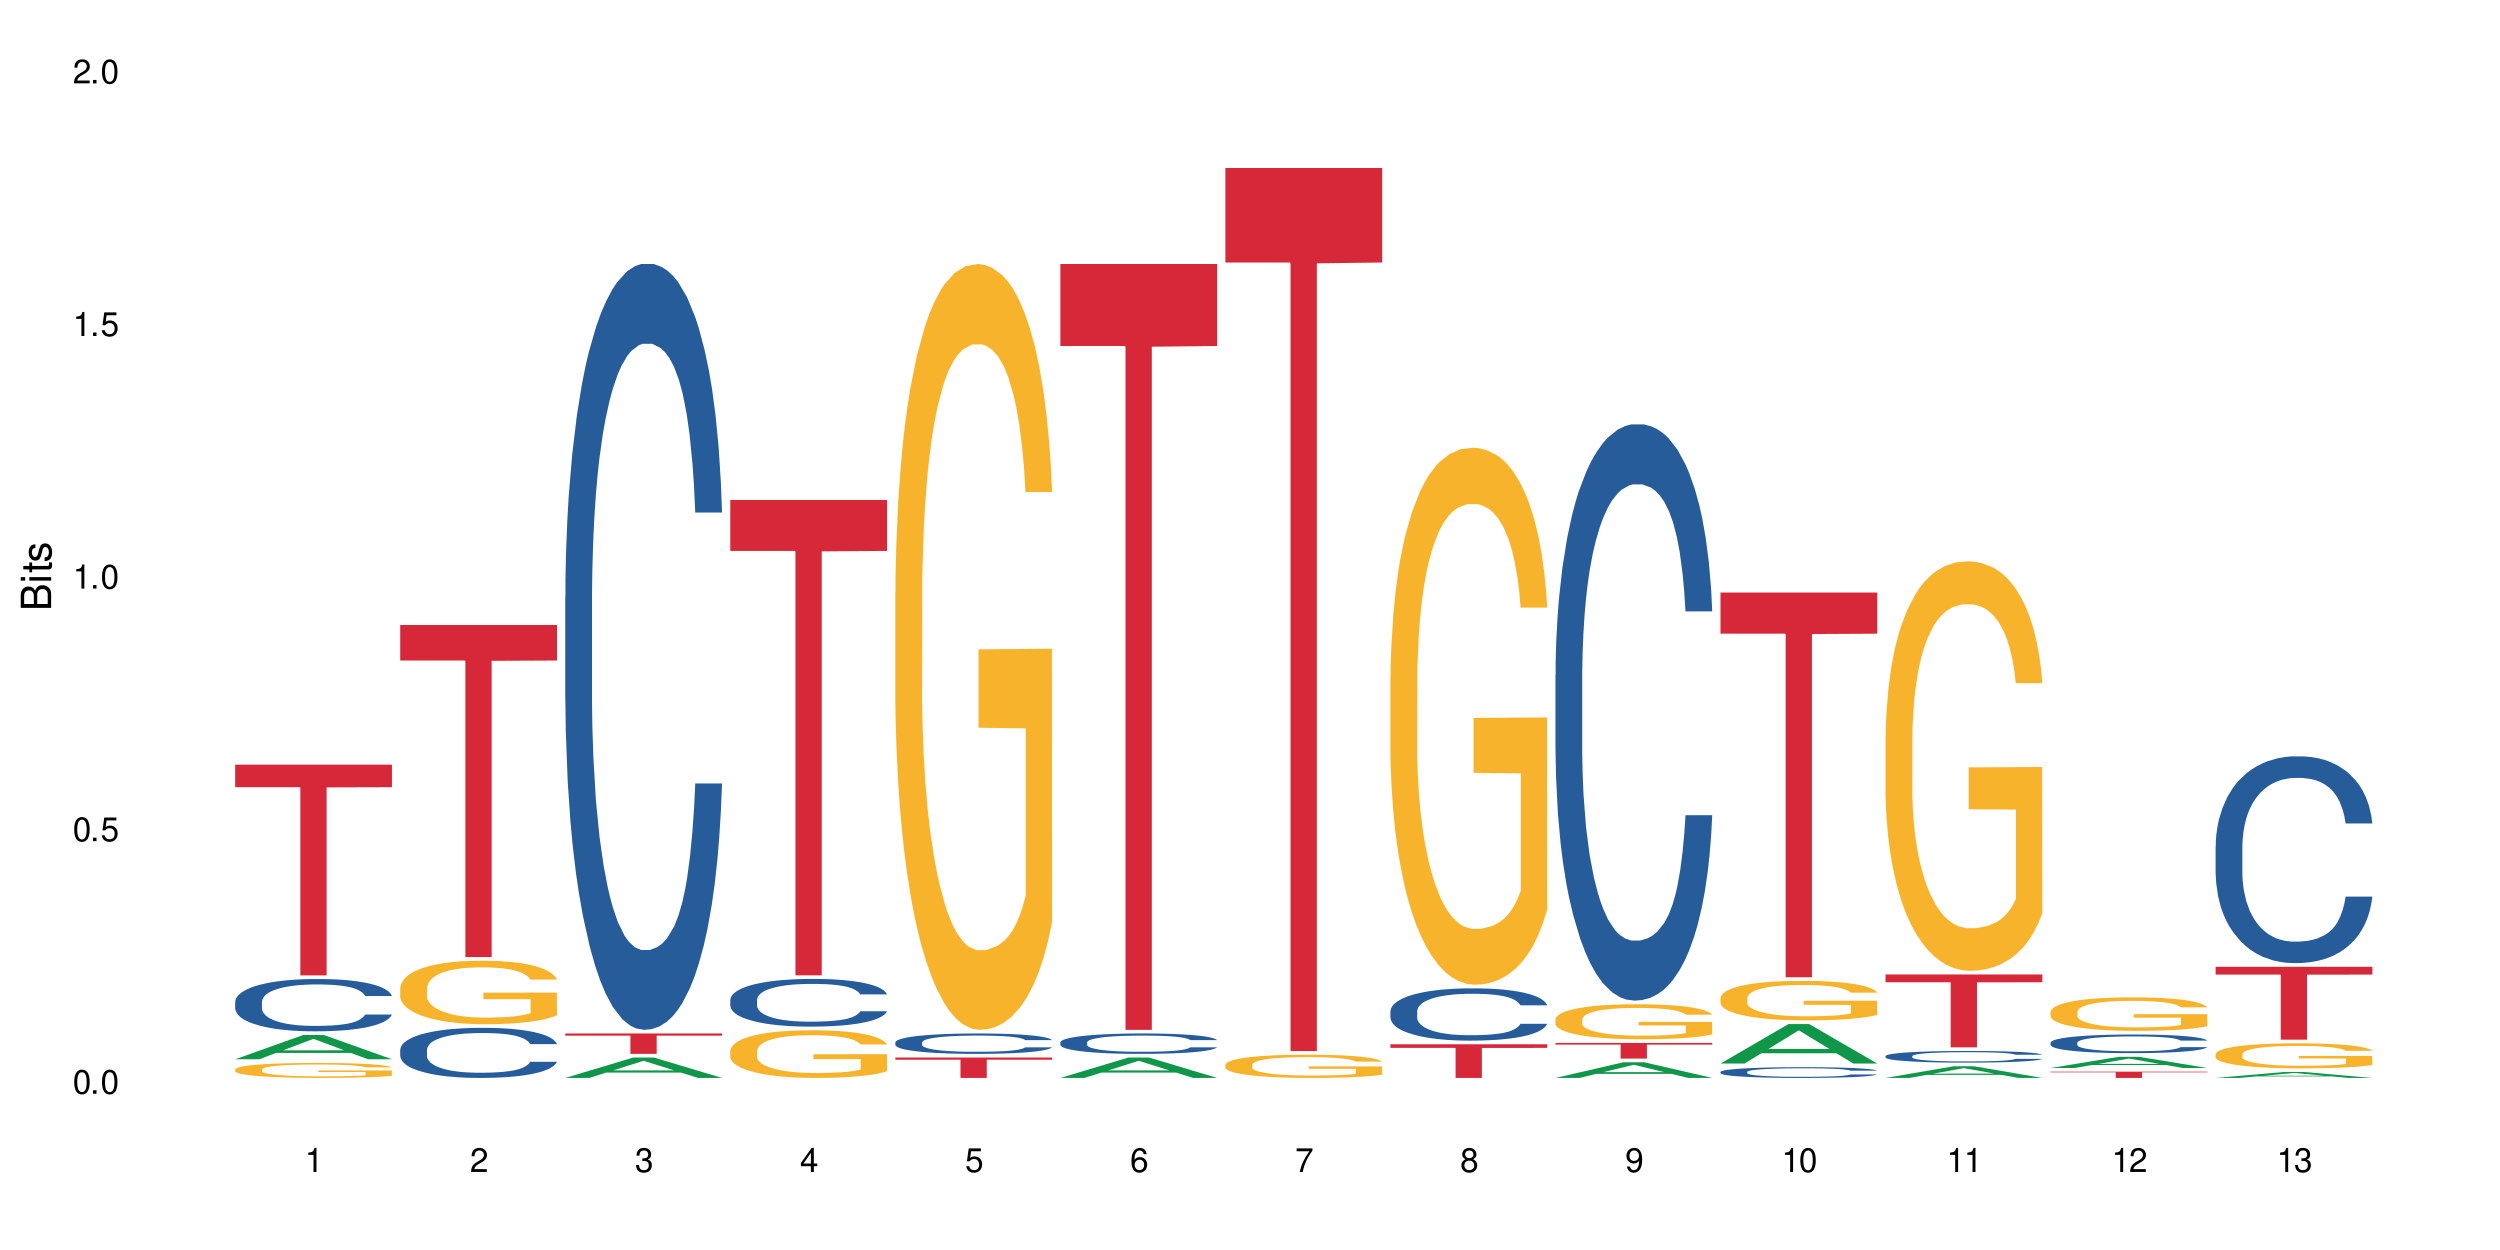 <?xml version="1.0" encoding="UTF-8"?>
<svg xmlns="http://www.w3.org/2000/svg" xmlns:xlink="http://www.w3.org/1999/xlink" width="720" height="360" viewBox="0 0 720 360">
<defs>
<g>
<g id="glyph-0-0">
</g>
<g id="glyph-0-1">
<path d="M 2.641 -6.938 C 2 -6.938 1.422 -6.656 1.078 -6.172 C 0.641 -5.562 0.406 -4.641 0.406 -3.359 C 0.406 -1.016 1.188 0.219 2.641 0.219 C 4.078 0.219 4.859 -1.016 4.859 -3.297 C 4.859 -4.641 4.656 -5.547 4.203 -6.172 C 3.844 -6.656 3.281 -6.938 2.641 -6.938 Z M 2.641 -6.188 C 3.547 -6.188 4 -5.25 4 -3.375 C 4 -1.406 3.562 -0.484 2.625 -0.484 C 1.734 -0.484 1.281 -1.438 1.281 -3.344 C 1.281 -5.25 1.734 -6.188 2.641 -6.188 Z M 2.641 -6.188 "/>
</g>
<g id="glyph-0-2">
<path d="M 1.828 -1 L 0.828 -1 L 0.828 0 L 1.828 0 Z M 1.828 -1 "/>
</g>
<g id="glyph-0-3">
<path d="M 4.562 -6.797 L 1.062 -6.797 L 0.547 -3.094 L 1.328 -3.094 C 1.719 -3.562 2.047 -3.734 2.578 -3.734 C 3.484 -3.734 4.062 -3.109 4.062 -2.094 C 4.062 -1.125 3.484 -0.531 2.578 -0.531 C 1.828 -0.531 1.375 -0.906 1.188 -1.672 L 0.328 -1.672 C 0.453 -1.109 0.547 -0.844 0.75 -0.594 C 1.125 -0.078 1.828 0.219 2.594 0.219 C 3.969 0.219 4.922 -0.781 4.922 -2.219 C 4.922 -3.562 4.031 -4.484 2.719 -4.484 C 2.25 -4.484 1.859 -4.359 1.469 -4.062 L 1.734 -5.969 L 4.562 -5.969 Z M 4.562 -6.797 "/>
</g>
<g id="glyph-0-4">
<path d="M 2.484 -4.938 L 2.484 0 L 3.328 0 L 3.328 -6.938 L 2.766 -6.938 C 2.469 -5.875 2.281 -5.734 0.984 -5.562 L 0.984 -4.938 Z M 2.484 -4.938 "/>
</g>
<g id="glyph-0-5">
<path d="M 4.859 -0.828 L 1.281 -0.828 C 1.359 -1.406 1.672 -1.781 2.5 -2.281 L 3.469 -2.828 C 4.406 -3.344 4.906 -4.062 4.906 -4.906 C 4.906 -5.484 4.672 -6.031 4.266 -6.406 C 3.859 -6.766 3.375 -6.938 2.719 -6.938 C 1.859 -6.938 1.219 -6.625 0.844 -6.031 C 0.609 -5.672 0.5 -5.234 0.484 -4.531 L 1.328 -4.531 C 1.359 -5.016 1.406 -5.281 1.531 -5.516 C 1.75 -5.938 2.188 -6.203 2.703 -6.203 C 3.469 -6.203 4.031 -5.641 4.031 -4.891 C 4.031 -4.344 3.719 -3.859 3.125 -3.516 L 2.234 -3 C 0.812 -2.172 0.406 -1.531 0.328 -0.016 L 4.859 -0.016 Z M 4.859 -0.828 "/>
</g>
<g id="glyph-0-6">
<path d="M 2.125 -3.188 L 2.578 -3.188 C 3.5 -3.188 3.984 -2.766 3.984 -1.922 C 3.984 -1.062 3.469 -0.531 2.594 -0.531 C 1.656 -0.531 1.203 -1 1.156 -2.016 L 0.312 -2.016 C 0.344 -1.453 0.438 -1.094 0.609 -0.781 C 0.953 -0.109 1.625 0.219 2.547 0.219 C 3.953 0.219 4.859 -0.625 4.859 -1.938 C 4.859 -2.828 4.516 -3.297 3.703 -3.594 C 4.344 -3.844 4.656 -4.328 4.656 -5.031 C 4.656 -6.219 3.875 -6.938 2.578 -6.938 C 1.203 -6.938 0.484 -6.172 0.453 -4.703 L 1.297 -4.703 C 1.312 -5.125 1.344 -5.359 1.453 -5.578 C 1.641 -5.969 2.062 -6.203 2.594 -6.203 C 3.344 -6.203 3.797 -5.75 3.797 -5 C 3.797 -4.516 3.609 -4.219 3.25 -4.047 C 3.016 -3.953 2.703 -3.922 2.125 -3.906 Z M 2.125 -3.188 "/>
</g>
<g id="glyph-0-7">
<path d="M 3.141 -1.672 L 3.141 0 L 3.984 0 L 3.984 -1.672 L 4.984 -1.672 L 4.984 -2.438 L 3.984 -2.438 L 3.984 -6.938 L 3.359 -6.938 L 0.266 -2.578 L 0.266 -1.672 Z M 3.141 -2.438 L 1 -2.438 L 3.141 -5.5 Z M 3.141 -2.438 "/>
</g>
<g id="glyph-0-8">
<path d="M 4.781 -5.125 C 4.609 -6.266 3.891 -6.938 2.844 -6.938 C 2.094 -6.938 1.422 -6.578 1.031 -5.953 C 0.594 -5.266 0.406 -4.422 0.406 -3.172 C 0.406 -2 0.578 -1.25 0.984 -0.641 C 1.359 -0.078 1.953 0.219 2.703 0.219 C 3.984 0.219 4.922 -0.75 4.922 -2.094 C 4.922 -3.375 4.062 -4.281 2.844 -4.281 C 2.172 -4.281 1.641 -4.031 1.281 -3.516 C 1.281 -5.234 1.828 -6.188 2.797 -6.188 C 3.391 -6.188 3.797 -5.797 3.938 -5.125 Z M 2.734 -3.531 C 3.547 -3.531 4.062 -2.953 4.062 -2.031 C 4.062 -1.156 3.484 -0.531 2.703 -0.531 C 1.922 -0.531 1.328 -1.188 1.328 -2.078 C 1.328 -2.938 1.906 -3.531 2.734 -3.531 Z M 2.734 -3.531 "/>
</g>
<g id="glyph-0-9">
<path d="M 4.984 -6.797 L 0.438 -6.797 L 0.438 -5.969 L 4.109 -5.969 C 2.5 -3.656 1.828 -2.234 1.328 0 L 2.219 0 C 2.594 -2.172 3.453 -4.047 4.984 -6.094 Z M 4.984 -6.797 "/>
</g>
<g id="glyph-0-10">
<path d="M 3.75 -3.656 C 4.469 -4.094 4.688 -4.438 4.688 -5.078 C 4.688 -6.172 3.844 -6.938 2.641 -6.938 C 1.438 -6.938 0.594 -6.172 0.594 -5.094 C 0.594 -4.438 0.812 -4.094 1.516 -3.656 C 0.734 -3.266 0.359 -2.703 0.359 -1.922 C 0.359 -0.656 1.281 0.219 2.641 0.219 C 3.984 0.219 4.922 -0.656 4.922 -1.922 C 4.922 -2.703 4.531 -3.266 3.75 -3.656 Z M 2.641 -6.188 C 3.359 -6.188 3.812 -5.75 3.812 -5.062 C 3.812 -4.406 3.344 -3.984 2.641 -3.984 C 1.922 -3.984 1.453 -4.406 1.453 -5.078 C 1.453 -5.75 1.922 -6.188 2.641 -6.188 Z M 2.641 -3.266 C 3.484 -3.266 4.062 -2.719 4.062 -1.906 C 4.062 -1.078 3.484 -0.531 2.625 -0.531 C 1.797 -0.531 1.219 -1.094 1.219 -1.906 C 1.219 -2.719 1.781 -3.266 2.641 -3.266 Z M 2.641 -3.266 "/>
</g>
<g id="glyph-0-11">
<path d="M 0.516 -1.578 C 0.672 -0.453 1.406 0.219 2.438 0.219 C 3.188 0.219 3.859 -0.141 4.266 -0.766 C 4.688 -1.453 4.891 -2.297 4.891 -3.547 C 4.891 -4.719 4.703 -5.453 4.312 -6.078 C 3.938 -6.641 3.344 -6.938 2.594 -6.938 C 1.297 -6.938 0.359 -5.969 0.359 -4.625 C 0.359 -3.344 1.234 -2.453 2.453 -2.453 C 3.094 -2.453 3.578 -2.672 4.016 -3.203 C 4 -1.484 3.469 -0.531 2.5 -0.531 C 1.906 -0.531 1.484 -0.906 1.359 -1.578 Z M 2.578 -6.203 C 3.375 -6.203 3.969 -5.531 3.969 -4.641 C 3.969 -3.797 3.391 -3.188 2.547 -3.188 C 1.734 -3.188 1.234 -3.766 1.234 -4.688 C 1.234 -5.562 1.797 -6.203 2.578 -6.203 Z M 2.578 -6.203 "/>
</g>
<g id="glyph-1-0">
</g>
<g id="glyph-1-1">
<path d="M 0 -0.953 L 0 -4.891 C 0 -5.719 -0.234 -6.344 -0.734 -6.797 C -1.188 -7.234 -1.812 -7.469 -2.5 -7.469 C -3.547 -7.469 -4.188 -7 -4.625 -5.875 C -4.984 -6.688 -5.625 -7.094 -6.531 -7.094 C -7.172 -7.094 -7.734 -6.859 -8.141 -6.391 C -8.562 -5.922 -8.75 -5.344 -8.75 -4.5 L -8.75 -0.953 Z M -4.984 -2.062 L -7.766 -2.062 L -7.766 -4.219 C -7.766 -4.844 -7.688 -5.203 -7.453 -5.5 C -7.219 -5.812 -6.859 -5.969 -6.375 -5.969 C -5.891 -5.969 -5.531 -5.812 -5.297 -5.5 C -5.062 -5.203 -4.984 -4.844 -4.984 -4.219 Z M -0.984 -2.062 L -4 -2.062 L -4 -4.781 C -4 -5.766 -3.438 -6.359 -2.484 -6.359 C -1.547 -6.359 -0.984 -5.766 -0.984 -4.781 Z M -0.984 -2.062 "/>
</g>
<g id="glyph-1-2">
<path d="M -6.281 -1.797 L -6.281 -0.797 L 0 -0.797 L 0 -1.797 Z M -8.75 -1.797 L -8.75 -0.797 L -7.484 -0.797 L -7.484 -1.797 Z M -8.75 -1.797 "/>
</g>
<g id="glyph-1-3">
<path d="M -6.281 -3.047 L -6.281 -2.016 L -8.016 -2.016 L -8.016 -1.016 L -6.281 -1.016 L -6.281 -0.172 L -5.469 -0.172 L -5.469 -1.016 L -0.719 -1.016 C -0.078 -1.016 0.281 -1.453 0.281 -2.234 C 0.281 -2.5 0.25 -2.719 0.188 -3.047 L -0.641 -3.047 C -0.609 -2.906 -0.594 -2.766 -0.594 -2.562 C -0.594 -2.141 -0.719 -2.016 -1.156 -2.016 L -5.469 -2.016 L -5.469 -3.047 Z M -6.281 -3.047 "/>
</g>
<g id="glyph-1-4">
<path d="M -4.531 -5.25 C -5.766 -5.25 -6.469 -4.422 -6.469 -2.969 C -6.469 -1.516 -5.719 -0.562 -4.547 -0.562 C -3.562 -0.562 -3.094 -1.062 -2.734 -2.562 L -2.516 -3.484 C -2.344 -4.188 -2.094 -4.469 -1.641 -4.469 C -1.047 -4.469 -0.641 -3.875 -0.641 -3 C -0.641 -2.453 -0.797 -2 -1.062 -1.75 C -1.25 -1.594 -1.422 -1.531 -1.875 -1.469 L -1.875 -0.406 C -0.422 -0.453 0.281 -1.266 0.281 -2.922 C 0.281 -4.5 -0.5 -5.516 -1.719 -5.516 C -2.656 -5.516 -3.172 -4.984 -3.469 -3.734 L -3.703 -2.766 C -3.891 -1.953 -4.156 -1.609 -4.594 -1.609 C -5.188 -1.609 -5.547 -2.125 -5.547 -2.938 C -5.547 -3.75 -5.203 -4.172 -4.531 -4.203 Z M -4.531 -5.25 "/>
</g>
</g>
</defs>
<rect x="-72" y="-36" width="864" height="432" fill="rgb(100%, 100%, 100%)" fill-opacity="1"/>
<path fill-rule="nonzero" fill="rgb(6.275%, 58.824%, 28.235%)" fill-opacity="1" d="M 67.73 305.066 L 67.777 305.062 L 87.316 298.074 L 93.25 298.074 L 112.883 305.074 L 105.984 305.074 L 101.066 303.246 L 79.5 303.246 L 74.676 305.066 L 67.73 305.066 L 81.574 302.492 L 99.086 302.484 L 90.355 299.215 L 90.258 299.211 L 90.164 299.23 L 81.527 302.484 L 81.574 302.492 Z M 67.73 305.066 "/>
<path fill-rule="nonzero" fill="rgb(14.51%, 36.078%, 60%)" fill-opacity="1" d="M 67.73 288.516 L 67.785 288.5 L 67.785 288.172 L 67.953 287.648 L 68.336 286.988 L 68.723 286.531 L 69.715 285.723 L 71.09 284.938 L 72.523 284.332 L 73.566 283.973 L 74.504 283.699 L 76.652 283.188 L 78.027 282.926 L 79.516 282.691 L 81.332 282.461 L 82.652 282.32 L 85.629 282.102 L 87.828 282.004 L 89.535 281.965 L 93.227 281.965 L 95.43 282.02 L 97.027 282.086 L 98.789 282.199 L 100.273 282.32 L 102.863 282.625 L 105.176 283.008 L 106.223 283.23 L 107.875 283.656 L 109.141 284.07 L 110.02 284.426 L 111.012 284.938 L 111.895 285.555 L 112.555 286.258 L 112.883 286.848 L 105.176 286.848 L 104.789 286.301 L 104.348 285.871 L 103.523 285.309 L 102.699 284.91 L 101.543 284.508 L 100.496 284.25 L 99.062 283.988 L 97.797 283.82 L 96.477 283.699 L 95.207 283.613 L 92.785 283.531 L 89.977 283.531 L 88.93 283.559 L 86.785 283.672 L 85.629 283.766 L 83.977 283.961 L 82.82 284.137 L 81.441 284.414 L 80.508 284.648 L 79.352 285.004 L 78.523 285.32 L 77.586 285.777 L 77.035 286.121 L 76.543 286.504 L 76.102 286.961 L 75.77 287.441 L 75.551 287.949 L 75.441 288.445 L 75.441 290.578 L 75.551 291.074 L 75.824 291.652 L 76.543 292.492 L 77.586 293.223 L 78.801 293.801 L 79.957 294.211 L 80.617 294.406 L 81.496 294.625 L 82.875 294.902 L 84.855 295.176 L 86.012 295.285 L 87.773 295.395 L 89.594 295.449 L 92.016 295.449 L 94.164 295.395 L 95.594 295.328 L 97.082 295.219 L 99.117 294.984 L 100.383 294.762 L 101.484 294.5 L 102.312 294.238 L 102.863 294.02 L 103.688 293.594 L 104.348 293.125 L 104.844 292.645 L 105.176 292.176 L 112.883 292.176 L 112.555 292.727 L 112.059 293.262 L 111.562 293.66 L 110.793 294.145 L 109.91 294.57 L 108.645 295.051 L 107.598 295.367 L 106.223 295.711 L 104.957 295.973 L 103.578 296.207 L 101.543 296.484 L 100.219 296.621 L 98.789 296.746 L 97.082 296.855 L 94.934 296.949 L 92.621 297.008 L 90.473 297.02 L 88.16 296.992 L 86.453 296.938 L 84.195 296.812 L 81.387 296.566 L 79.352 296.305 L 77.754 296.043 L 76.375 295.766 L 74.836 295.395 L 72.852 294.789 L 71.641 294.324 L 70.816 293.938 L 69.879 293.398 L 69.219 292.918 L 68.445 292.148 L 67.895 291.172 L 67.73 290.414 Z M 67.73 288.516 "/>
<path fill-rule="nonzero" fill="rgb(96.863%, 70.196%, 16.863%)" fill-opacity="1" d="M 67.73 307.977 L 67.785 307.973 L 67.785 307.895 L 68.008 307.715 L 68.559 307.473 L 69.273 307.27 L 70.043 307.113 L 70.539 307.031 L 71.367 306.91 L 72.082 306.824 L 73.898 306.648 L 76.211 306.48 L 77.477 306.41 L 78.91 306.344 L 80.945 306.27 L 81.883 306.242 L 84.746 306.18 L 87.996 306.137 L 91.574 306.125 L 93.227 306.129 L 95.484 306.145 L 98.566 306.191 L 100.328 306.23 L 101.707 306.27 L 103.137 306.32 L 104.898 306.398 L 106.551 306.492 L 107.875 306.59 L 109.195 306.707 L 110.297 306.832 L 111.234 306.969 L 112.059 307.137 L 112.555 307.273 L 112.883 307.41 L 105.23 307.41 L 104.789 307.273 L 104.293 307.168 L 103.469 307.039 L 102.641 306.941 L 101.816 306.867 L 100.273 306.766 L 98.953 306.703 L 97.301 306.648 L 95.703 306.613 L 93.887 306.59 L 92.785 306.582 L 89.867 306.582 L 87.223 306.609 L 85.684 306.641 L 84.582 306.672 L 83.039 306.73 L 82.102 306.777 L 81.551 306.809 L 79.902 306.93 L 78.801 307.043 L 78.195 307.117 L 77.422 307.234 L 76.871 307.34 L 76.266 307.5 L 75.938 307.617 L 75.496 307.887 L 75.441 308.594 L 75.605 308.746 L 75.938 308.906 L 76.375 309.047 L 77.035 309.199 L 77.699 309.312 L 78.855 309.465 L 79.844 309.57 L 80.617 309.637 L 82.102 309.742 L 82.707 309.777 L 84.141 309.848 L 85.629 309.902 L 87.445 309.949 L 88.82 309.977 L 91.023 309.996 L 93.832 309.996 L 97.137 309.973 L 99.227 309.938 L 100.66 309.906 L 101.598 309.879 L 102.754 309.836 L 103.578 309.797 L 104.348 309.754 L 105.285 309.688 L 105.285 308.746 L 91.684 308.742 L 91.684 308.301 L 112.828 308.297 L 112.883 309.836 L 111.727 309.941 L 110.297 310.047 L 108.918 310.125 L 107.488 310.191 L 105.449 310.266 L 103.797 310.312 L 101.266 310.367 L 98.953 310.406 L 96.531 310.43 L 94.383 310.441 L 91.852 310.445 L 89.594 310.438 L 87.168 310.414 L 85.242 310.379 L 83.48 310.34 L 81.719 310.289 L 79.516 310.207 L 78.082 310.141 L 76.598 310.059 L 75.109 309.957 L 73.789 309.852 L 72.906 309.77 L 72.027 309.676 L 71.09 309.559 L 70.207 309.422 L 69.547 309.301 L 68.941 309.164 L 68.5 309.031 L 68.062 308.855 L 67.84 308.715 L 67.73 308.59 Z M 67.73 307.977 "/>
<path fill-rule="nonzero" fill="rgb(83.922%, 15.686%, 22.353%)" fill-opacity="1" d="M 67.73 220.215 L 112.883 220.215 L 112.883 226.711 L 94.066 226.77 L 94.066 280.91 L 86.496 280.91 L 86.496 226.824 L 86.387 226.711 L 67.73 226.711 Z M 67.73 220.215 "/>
<path fill-rule="nonzero" fill="rgb(14.51%, 36.078%, 60%)" fill-opacity="1" d="M 115.262 302.301 L 115.316 302.285 L 115.316 301.969 L 115.48 301.469 L 115.867 300.836 L 116.254 300.402 L 117.242 299.625 L 118.621 298.871 L 120.051 298.293 L 121.098 297.949 L 122.035 297.688 L 124.184 297.199 L 125.559 296.949 L 127.047 296.723 L 128.863 296.5 L 130.184 296.367 L 133.156 296.156 L 135.359 296.066 L 137.066 296.027 L 140.758 296.027 L 142.961 296.078 L 144.555 296.145 L 146.316 296.25 L 147.805 296.367 L 150.395 296.656 L 152.707 297.027 L 153.75 297.238 L 155.402 297.648 L 156.672 298.043 L 157.551 298.383 L 158.543 298.871 L 159.422 299.465 L 160.086 300.137 L 160.414 300.703 L 152.707 300.703 L 152.32 300.176 L 151.879 299.77 L 151.055 299.227 L 150.227 298.848 L 149.07 298.465 L 148.023 298.215 L 146.594 297.961 L 145.328 297.805 L 144.004 297.688 L 142.738 297.605 L 140.316 297.527 L 137.508 297.527 L 136.461 297.555 L 134.312 297.66 L 133.156 297.75 L 131.504 297.938 L 130.348 298.109 L 128.973 298.371 L 128.035 298.594 L 126.879 298.938 L 126.055 299.242 L 125.117 299.676 L 124.566 300.004 L 124.07 300.375 L 123.633 300.809 L 123.301 301.27 L 123.082 301.758 L 122.969 302.234 L 122.969 304.277 L 123.082 304.75 L 123.355 305.305 L 124.07 306.109 L 125.117 306.805 L 126.328 307.359 L 127.484 307.754 L 128.145 307.941 L 129.027 308.152 L 130.402 308.414 L 132.387 308.68 L 133.543 308.785 L 135.305 308.887 L 137.121 308.941 L 139.547 308.941 L 141.691 308.887 L 143.125 308.824 L 144.609 308.719 L 146.648 308.492 L 147.914 308.281 L 149.016 308.031 L 149.844 307.781 L 150.395 307.57 L 151.219 307.164 L 151.879 306.715 L 152.375 306.254 L 152.707 305.805 L 160.414 305.805 L 160.086 306.332 L 159.59 306.848 L 159.094 307.227 L 158.324 307.688 L 157.441 308.098 L 156.176 308.559 L 155.129 308.863 L 153.75 309.191 L 152.484 309.441 L 151.109 309.668 L 149.07 309.93 L 147.75 310.062 L 146.316 310.18 L 144.609 310.285 L 142.465 310.379 L 140.152 310.43 L 138.004 310.445 L 135.691 310.418 L 133.984 310.363 L 131.727 310.246 L 128.918 310.008 L 126.879 309.758 L 125.281 309.508 L 123.906 309.246 L 122.363 308.887 L 120.383 308.309 L 119.172 307.859 L 118.344 307.492 L 117.41 306.977 L 116.746 306.516 L 115.977 305.777 L 115.426 304.844 L 115.262 304.117 Z M 115.262 302.301 "/>
<path fill-rule="nonzero" fill="rgb(96.863%, 70.196%, 16.863%)" fill-opacity="1" d="M 115.262 284.52 L 115.316 284.504 L 115.316 284.168 L 115.535 283.418 L 116.086 282.383 L 116.805 281.531 L 117.574 280.863 L 118.07 280.512 L 118.895 280.012 L 119.609 279.645 L 121.43 278.891 L 123.742 278.191 L 125.008 277.891 L 126.438 277.605 L 128.477 277.289 L 129.414 277.172 L 132.277 276.902 L 135.523 276.738 L 139.105 276.688 L 140.758 276.703 L 143.016 276.77 L 146.098 276.953 L 147.859 277.121 L 149.238 277.289 L 150.668 277.504 L 152.43 277.84 L 154.082 278.238 L 155.402 278.641 L 156.727 279.141 L 157.828 279.676 L 158.762 280.262 L 159.59 280.961 L 160.086 281.547 L 160.414 282.133 L 152.762 282.133 L 152.32 281.547 L 151.824 281.094 L 151 280.543 L 150.172 280.145 L 149.348 279.828 L 147.805 279.391 L 146.484 279.125 L 144.832 278.891 L 143.234 278.742 L 141.418 278.641 L 140.316 278.605 L 137.398 278.605 L 134.754 278.723 L 133.211 278.859 L 132.109 278.992 L 130.57 279.242 L 129.633 279.441 L 129.082 279.574 L 127.43 280.094 L 126.328 280.562 L 125.723 280.879 L 124.953 281.379 L 124.402 281.832 L 123.797 282.5 L 123.465 283 L 123.023 284.137 L 122.969 287.141 L 123.137 287.773 L 123.465 288.461 L 123.906 289.062 L 124.566 289.695 L 125.227 290.18 L 126.383 290.832 L 127.375 291.266 L 128.145 291.551 L 129.633 292 L 130.238 292.152 L 131.672 292.453 L 133.156 292.684 L 134.973 292.887 L 136.352 292.984 L 138.555 293.07 L 141.363 293.07 L 144.668 292.969 L 146.758 292.836 L 148.191 292.703 L 149.125 292.586 L 150.281 292.402 L 151.109 292.234 L 151.879 292.051 L 152.816 291.766 L 152.816 287.773 L 139.215 287.758 L 139.215 285.887 L 160.359 285.871 L 160.414 292.402 L 159.258 292.852 L 157.828 293.285 L 156.449 293.621 L 155.02 293.902 L 152.98 294.223 L 151.328 294.422 L 148.797 294.656 L 146.484 294.805 L 144.059 294.906 L 141.914 294.957 L 139.379 294.973 L 137.121 294.941 L 134.699 294.84 L 132.773 294.707 L 131.012 294.539 L 129.246 294.32 L 127.047 293.973 L 125.613 293.688 L 124.125 293.336 L 122.641 292.918 L 121.316 292.469 L 120.438 292.117 L 119.555 291.715 L 118.621 291.215 L 117.738 290.648 L 117.078 290.129 L 116.473 289.547 L 116.031 288.996 L 115.59 288.242 L 115.371 287.641 L 115.262 287.125 Z M 115.262 284.52 "/>
<path fill-rule="nonzero" fill="rgb(83.922%, 15.686%, 22.353%)" fill-opacity="1" d="M 115.262 179.992 L 160.414 179.992 L 160.414 190.23 L 141.598 190.32 L 141.598 275.633 L 134.023 275.633 L 134.023 190.41 L 133.914 190.23 L 115.262 190.23 Z M 115.262 179.992 "/>
<path fill-rule="nonzero" fill="rgb(6.275%, 58.824%, 28.235%)" fill-opacity="1" d="M 162.793 310.438 L 162.84 310.434 L 182.379 304.57 L 188.312 304.57 L 207.945 310.445 L 201.047 310.445 L 196.125 308.91 L 174.562 308.91 L 169.738 310.438 L 162.793 310.438 L 176.637 308.277 L 194.148 308.27 L 185.418 305.531 L 185.32 305.523 L 185.223 305.543 L 176.59 308.27 L 176.637 308.277 Z M 162.793 310.438 "/>
<path fill-rule="nonzero" fill="rgb(14.51%, 36.078%, 60%)" fill-opacity="1" d="M 162.793 172.004 L 162.848 171.801 L 162.848 166.965 L 163.012 159.301 L 163.398 149.625 L 163.781 142.973 L 164.773 131.078 L 166.148 119.586 L 167.582 110.715 L 168.629 105.473 L 169.562 101.441 L 171.711 93.984 L 173.09 90.152 L 174.574 86.727 L 176.391 83.297 L 177.715 81.281 L 180.688 78.055 L 182.891 76.645 L 184.598 76.039 L 188.285 76.039 L 190.488 76.848 L 192.086 77.855 L 193.848 79.469 L 195.336 81.281 L 197.922 85.719 L 200.234 91.363 L 201.281 94.586 L 202.934 100.836 L 204.199 106.887 L 205.082 112.129 L 206.074 119.586 L 206.953 128.66 L 207.613 138.941 L 207.945 147.609 L 200.234 147.609 L 199.852 139.547 L 199.41 133.297 L 198.582 125.031 L 197.758 119.184 L 196.602 113.336 L 195.555 109.508 L 194.125 105.676 L 192.855 103.258 L 191.535 101.441 L 190.27 100.234 L 187.848 99.023 L 185.039 99.023 L 183.992 99.426 L 181.844 101.039 L 180.688 102.449 L 179.035 105.273 L 177.879 107.895 L 176.504 111.926 L 175.566 115.352 L 174.41 120.594 L 173.586 125.23 L 172.648 131.883 L 172.098 136.926 L 171.602 142.57 L 171.16 149.223 L 170.832 156.277 L 170.609 163.738 L 170.5 170.996 L 170.5 202.242 L 170.609 209.5 L 170.887 217.969 L 171.602 230.266 L 172.648 240.953 L 173.859 249.418 L 175.016 255.465 L 175.676 258.289 L 176.559 261.516 L 177.934 265.547 L 179.918 269.578 L 181.074 271.191 L 182.836 272.805 L 184.652 273.609 L 187.074 273.609 L 189.223 272.805 L 190.656 271.797 L 192.141 270.184 L 194.18 266.758 L 195.445 263.531 L 196.547 259.699 L 197.371 255.871 L 197.922 252.645 L 198.75 246.395 L 199.41 239.539 L 199.906 232.484 L 200.234 225.629 L 207.945 225.629 L 207.613 233.695 L 207.117 241.555 L 206.625 247.402 L 205.852 254.457 L 204.973 260.707 L 203.703 267.766 L 202.66 272.402 L 201.281 277.441 L 200.016 281.273 L 198.641 284.699 L 196.602 288.73 L 195.281 290.746 L 193.848 292.562 L 192.141 294.176 L 189.992 295.586 L 187.68 296.391 L 185.535 296.594 L 183.219 296.191 L 181.512 295.383 L 179.254 293.57 L 176.449 289.941 L 174.41 286.109 L 172.812 282.281 L 171.438 278.246 L 169.895 272.805 L 167.914 263.934 L 166.699 257.078 L 165.875 251.434 L 164.938 243.57 L 164.277 236.516 L 163.508 225.227 L 162.957 210.914 L 162.793 199.824 Z M 162.793 172.004 "/>
<path fill-rule="nonzero" fill="rgb(83.922%, 15.686%, 22.353%)" fill-opacity="1" d="M 162.793 297.645 L 207.945 297.645 L 207.945 298.273 L 189.125 298.281 L 189.125 303.52 L 181.555 303.52 L 181.555 298.285 L 181.445 298.273 L 162.793 298.273 Z M 162.793 297.645 "/>
<path fill-rule="nonzero" fill="rgb(14.51%, 36.078%, 60%)" fill-opacity="1" d="M 210.32 287.91 L 210.375 287.898 L 210.375 287.598 L 210.543 287.121 L 210.926 286.52 L 211.312 286.105 L 212.305 285.363 L 213.68 284.648 L 215.113 284.098 L 216.16 283.773 L 217.094 283.52 L 219.242 283.055 L 220.617 282.816 L 222.105 282.605 L 223.922 282.391 L 225.246 282.266 L 228.219 282.066 L 230.422 281.977 L 232.129 281.941 L 235.816 281.941 L 238.02 281.988 L 239.617 282.051 L 241.379 282.152 L 242.863 282.266 L 245.453 282.543 L 247.766 282.895 L 248.812 283.094 L 250.465 283.484 L 251.73 283.859 L 252.613 284.184 L 253.602 284.648 L 254.484 285.215 L 255.145 285.855 L 255.477 286.395 L 247.766 286.395 L 247.379 285.891 L 246.941 285.504 L 246.113 284.988 L 245.289 284.625 L 244.133 284.262 L 243.086 284.023 L 241.652 283.785 L 240.387 283.633 L 239.066 283.52 L 237.801 283.445 L 235.375 283.371 L 232.566 283.371 L 231.523 283.395 L 229.375 283.496 L 228.219 283.582 L 226.566 283.758 L 225.41 283.922 L 224.031 284.172 L 223.098 284.387 L 221.941 284.711 L 221.113 285 L 220.18 285.414 L 219.629 285.73 L 219.133 286.078 L 218.691 286.492 L 218.359 286.934 L 218.141 287.398 L 218.031 287.848 L 218.031 289.793 L 218.141 290.246 L 218.418 290.773 L 219.133 291.539 L 220.18 292.203 L 221.391 292.73 L 222.547 293.105 L 223.207 293.281 L 224.086 293.484 L 225.465 293.734 L 227.445 293.984 L 228.602 294.086 L 230.367 294.184 L 232.184 294.234 L 234.605 294.234 L 236.754 294.184 L 238.184 294.121 L 239.672 294.023 L 241.707 293.809 L 242.977 293.609 L 244.078 293.371 L 244.902 293.133 L 245.453 292.93 L 246.277 292.543 L 246.941 292.113 L 247.438 291.676 L 247.766 291.25 L 255.477 291.25 L 255.145 291.75 L 254.648 292.242 L 254.152 292.605 L 253.383 293.043 L 252.5 293.434 L 251.234 293.871 L 250.188 294.16 L 248.812 294.473 L 247.547 294.711 L 246.168 294.926 L 244.133 295.176 L 242.809 295.301 L 241.379 295.414 L 239.672 295.516 L 237.523 295.602 L 235.211 295.652 L 233.062 295.664 L 230.75 295.641 L 229.043 295.59 L 226.785 295.477 L 223.977 295.25 L 221.941 295.012 L 220.344 294.773 L 218.965 294.523 L 217.426 294.184 L 215.441 293.633 L 214.23 293.207 L 213.406 292.855 L 212.469 292.367 L 211.809 291.926 L 211.039 291.223 L 210.488 290.332 L 210.32 289.645 Z M 210.32 287.91 "/>
<path fill-rule="nonzero" fill="rgb(96.863%, 70.196%, 16.863%)" fill-opacity="1" d="M 210.32 302.598 L 210.375 302.586 L 210.375 302.332 L 210.598 301.77 L 211.148 300.992 L 211.863 300.352 L 212.633 299.852 L 213.129 299.59 L 213.957 299.211 L 214.672 298.938 L 216.488 298.371 L 218.801 297.848 L 220.066 297.621 L 221.5 297.406 L 223.539 297.168 L 224.473 297.082 L 227.336 296.883 L 230.586 296.754 L 234.164 296.719 L 235.816 296.73 L 238.074 296.781 L 241.156 296.918 L 242.922 297.043 L 244.297 297.168 L 245.73 297.332 L 247.492 297.582 L 249.145 297.883 L 250.465 298.184 L 251.785 298.562 L 252.887 298.961 L 253.824 299.402 L 254.648 299.926 L 255.145 300.367 L 255.477 300.805 L 247.82 300.805 L 247.379 300.367 L 246.887 300.027 L 246.059 299.613 L 245.234 299.312 L 244.406 299.074 L 242.863 298.75 L 241.543 298.547 L 239.891 298.371 L 238.293 298.262 L 236.477 298.184 L 235.375 298.16 L 232.457 298.16 L 229.816 298.246 L 228.273 298.348 L 227.172 298.449 L 225.629 298.637 L 224.695 298.785 L 224.145 298.887 L 222.492 299.273 L 221.391 299.625 L 220.785 299.863 L 220.012 300.242 L 219.461 300.578 L 218.855 301.082 L 218.527 301.457 L 218.086 302.309 L 218.031 304.566 L 218.195 305.043 L 218.527 305.555 L 218.965 306.008 L 219.629 306.484 L 220.289 306.848 L 221.445 307.336 L 222.438 307.66 L 223.207 307.875 L 224.695 308.211 L 225.301 308.324 L 226.73 308.551 L 228.219 308.727 L 230.035 308.879 L 231.41 308.953 L 233.613 309.016 L 236.422 309.016 L 239.727 308.941 L 241.82 308.84 L 243.25 308.738 L 244.188 308.652 L 245.344 308.512 L 246.168 308.387 L 246.941 308.25 L 247.875 308.039 L 247.875 305.043 L 234.273 305.027 L 234.273 303.625 L 255.422 303.613 L 255.477 308.512 L 254.32 308.852 L 252.887 309.18 L 251.512 309.43 L 250.078 309.641 L 248.043 309.879 L 246.391 310.031 L 243.855 310.207 L 241.543 310.32 L 239.121 310.395 L 236.973 310.43 L 234.441 310.445 L 232.184 310.418 L 229.758 310.344 L 227.832 310.242 L 226.07 310.117 L 224.309 309.953 L 222.105 309.691 L 220.672 309.48 L 219.188 309.215 L 217.699 308.902 L 216.379 308.562 L 215.496 308.301 L 214.617 308 L 213.68 307.625 L 212.801 307.199 L 212.137 306.809 L 211.531 306.371 L 211.094 305.957 L 210.652 305.391 L 210.43 304.941 L 210.32 304.551 Z M 210.32 302.598 "/>
<path fill-rule="nonzero" fill="rgb(83.922%, 15.686%, 22.353%)" fill-opacity="1" d="M 210.32 144.008 L 255.477 144.008 L 255.477 158.66 L 236.656 158.789 L 236.656 280.887 L 229.086 280.887 L 229.086 158.918 L 228.977 158.66 L 210.32 158.66 Z M 210.32 144.008 "/>
<path fill-rule="nonzero" fill="rgb(14.51%, 36.078%, 60%)" fill-opacity="1" d="M 257.852 300.203 L 257.906 300.195 L 257.906 300.066 L 258.07 299.863 L 258.457 299.605 L 258.844 299.43 L 259.832 299.113 L 261.211 298.805 L 262.641 298.57 L 263.688 298.43 L 264.625 298.324 L 266.773 298.125 L 268.148 298.023 L 269.637 297.93 L 271.453 297.84 L 272.773 297.785 L 275.746 297.699 L 277.949 297.66 L 279.656 297.645 L 283.348 297.645 L 285.551 297.668 L 287.145 297.695 L 288.91 297.738 L 290.395 297.785 L 292.984 297.902 L 295.297 298.055 L 296.344 298.141 L 297.996 298.305 L 299.262 298.469 L 300.141 298.605 L 301.133 298.805 L 302.016 299.047 L 302.676 299.32 L 303.004 299.551 L 295.297 299.551 L 294.91 299.336 L 294.469 299.172 L 293.645 298.949 L 292.816 298.793 L 291.66 298.641 L 290.617 298.535 L 289.184 298.434 L 287.918 298.371 L 286.598 298.324 L 285.328 298.289 L 282.906 298.258 L 280.098 298.258 L 279.051 298.27 L 276.902 298.312 L 275.746 298.348 L 274.098 298.426 L 272.941 298.492 L 271.562 298.602 L 270.625 298.691 L 269.469 298.832 L 268.645 298.957 L 267.707 299.133 L 267.156 299.266 L 266.66 299.418 L 266.223 299.594 L 265.891 299.781 L 265.672 299.98 L 265.562 300.176 L 265.562 301.008 L 265.672 301.199 L 265.945 301.426 L 266.66 301.754 L 267.707 302.035 L 268.918 302.262 L 270.074 302.422 L 270.738 302.5 L 271.617 302.586 L 272.996 302.691 L 274.977 302.801 L 276.133 302.844 L 277.895 302.887 L 279.711 302.906 L 282.137 302.906 L 284.281 302.887 L 285.715 302.859 L 287.203 302.816 L 289.238 302.723 L 290.504 302.637 L 291.605 302.535 L 292.434 302.434 L 292.984 302.348 L 293.809 302.184 L 294.469 302 L 294.965 301.812 L 295.297 301.629 L 303.004 301.629 L 302.676 301.844 L 302.18 302.055 L 301.684 302.207 L 300.914 302.398 L 300.031 302.562 L 298.766 302.75 L 297.719 302.875 L 296.344 303.008 L 295.074 303.109 L 293.699 303.203 L 291.66 303.309 L 290.34 303.363 L 288.91 303.41 L 287.203 303.453 L 285.055 303.492 L 282.742 303.512 L 280.594 303.52 L 278.281 303.508 L 276.574 303.488 L 274.316 303.438 L 271.508 303.34 L 269.469 303.238 L 267.875 303.137 L 266.496 303.031 L 264.953 302.887 L 262.973 302.648 L 261.762 302.465 L 260.934 302.316 L 260 302.105 L 259.34 301.918 L 258.566 301.617 L 258.016 301.238 L 257.852 300.941 Z M 257.852 300.203 "/>
<path fill-rule="nonzero" fill="rgb(96.863%, 70.196%, 16.863%)" fill-opacity="1" d="M 257.852 170.504 L 257.906 170.305 L 257.906 166.277 L 258.125 157.211 L 258.676 144.723 L 259.395 134.453 L 260.164 126.395 L 260.66 122.164 L 261.484 116.121 L 262.203 111.691 L 264.02 102.629 L 266.332 94.168 L 267.598 90.543 L 269.031 87.117 L 271.066 83.293 L 272.004 81.883 L 274.867 78.66 L 278.117 76.645 L 281.695 76.039 L 283.348 76.242 L 285.605 77.047 L 288.688 79.262 L 290.449 81.277 L 291.828 83.293 L 293.258 85.91 L 295.02 89.938 L 296.672 94.773 L 297.996 99.605 L 299.316 105.648 L 300.418 112.094 L 301.352 119.145 L 302.18 127.602 L 302.676 134.652 L 303.004 141.703 L 295.352 141.703 L 294.91 134.652 L 294.414 129.215 L 293.59 122.566 L 292.762 117.734 L 291.938 113.906 L 290.395 108.672 L 289.074 105.449 L 287.422 102.629 L 285.824 100.816 L 284.008 99.605 L 282.906 99.203 L 279.988 99.203 L 277.344 100.613 L 275.805 102.227 L 274.703 103.836 L 273.16 106.855 L 272.223 109.273 L 271.672 110.887 L 270.02 117.129 L 268.918 122.77 L 268.312 126.598 L 267.543 132.641 L 266.992 138.078 L 266.387 146.133 L 266.055 152.176 L 265.617 165.871 L 265.562 202.129 L 265.727 209.781 L 266.055 218.039 L 266.496 225.293 L 267.156 232.945 L 267.82 238.785 L 268.977 246.641 L 269.965 251.879 L 270.738 255.301 L 272.223 260.742 L 272.828 262.555 L 274.262 266.18 L 275.746 269 L 277.566 271.418 L 278.941 272.625 L 281.145 273.633 L 283.953 273.633 L 287.258 272.422 L 289.348 270.812 L 290.781 269.199 L 291.719 267.789 L 292.875 265.574 L 293.699 263.562 L 294.469 261.344 L 295.406 257.922 L 295.406 209.781 L 281.805 209.582 L 281.805 187.023 L 302.949 186.82 L 303.004 265.574 L 301.848 271.012 L 300.418 276.25 L 299.039 280.277 L 297.609 283.703 L 295.57 287.531 L 293.918 289.945 L 291.387 292.766 L 289.074 294.578 L 286.652 295.789 L 284.504 296.391 L 281.969 296.594 L 279.711 296.191 L 277.289 294.98 L 275.363 293.371 L 273.602 291.355 L 271.84 288.738 L 269.637 284.508 L 268.203 281.086 L 266.719 276.855 L 265.23 271.82 L 263.91 266.379 L 263.027 262.152 L 262.148 257.316 L 261.211 251.273 L 260.328 244.426 L 259.668 238.184 L 259.062 231.133 L 258.621 224.484 L 258.184 215.422 L 257.961 208.172 L 257.852 201.926 Z M 257.852 170.504 "/>
<path fill-rule="nonzero" fill="rgb(83.922%, 15.686%, 22.353%)" fill-opacity="1" d="M 257.852 304.57 L 303.004 304.57 L 303.004 305.199 L 284.188 305.207 L 284.188 310.445 L 276.617 310.445 L 276.617 305.211 L 276.504 305.199 L 257.852 305.199 Z M 257.852 304.57 "/>
<path fill-rule="nonzero" fill="rgb(6.275%, 58.824%, 28.235%)" fill-opacity="1" d="M 305.383 310.438 L 305.43 310.434 L 324.969 304.57 L 330.902 304.57 L 350.535 310.445 L 343.637 310.445 L 338.715 308.91 L 317.152 308.91 L 312.328 310.438 L 305.383 310.438 L 319.227 308.277 L 336.738 308.27 L 328.008 305.531 L 327.91 305.523 L 327.812 305.543 L 319.18 308.27 L 319.227 308.277 Z M 305.383 310.438 "/>
<path fill-rule="nonzero" fill="rgb(14.51%, 36.078%, 60%)" fill-opacity="1" d="M 305.383 300.203 L 305.438 300.195 L 305.438 300.066 L 305.602 299.863 L 305.988 299.605 L 306.371 299.43 L 307.363 299.113 L 308.742 298.805 L 310.172 298.57 L 311.219 298.43 L 312.156 298.324 L 314.301 298.125 L 315.68 298.023 L 317.164 297.93 L 318.984 297.84 L 320.305 297.785 L 323.277 297.699 L 325.48 297.66 L 327.188 297.645 L 330.879 297.645 L 333.078 297.668 L 334.676 297.695 L 336.438 297.738 L 337.926 297.785 L 340.512 297.902 L 342.828 298.055 L 343.871 298.141 L 345.523 298.305 L 346.789 298.469 L 347.672 298.605 L 348.664 298.805 L 349.543 299.047 L 350.203 299.32 L 350.535 299.551 L 342.828 299.551 L 342.441 299.336 L 342 299.172 L 341.176 298.949 L 340.348 298.793 L 339.191 298.641 L 338.145 298.535 L 336.715 298.434 L 335.449 298.371 L 334.125 298.324 L 332.859 298.289 L 330.438 298.258 L 327.629 298.258 L 326.582 298.27 L 324.434 298.312 L 323.277 298.348 L 321.625 298.426 L 320.469 298.492 L 319.094 298.602 L 318.156 298.691 L 317 298.832 L 316.176 298.957 L 315.238 299.133 L 314.688 299.266 L 314.191 299.418 L 313.75 299.594 L 313.422 299.781 L 313.199 299.98 L 313.09 300.176 L 313.09 301.008 L 313.199 301.199 L 313.477 301.426 L 314.191 301.754 L 315.238 302.035 L 316.449 302.262 L 317.605 302.422 L 318.266 302.5 L 319.148 302.586 L 320.523 302.691 L 322.508 302.801 L 323.664 302.844 L 325.426 302.887 L 327.242 302.906 L 329.664 302.906 L 331.812 302.887 L 333.246 302.859 L 334.73 302.816 L 336.77 302.723 L 338.035 302.637 L 339.137 302.535 L 339.961 302.434 L 340.512 302.348 L 341.34 302.184 L 342 302 L 342.496 301.812 L 342.828 301.629 L 350.535 301.629 L 350.203 301.844 L 349.711 302.055 L 349.215 302.207 L 348.441 302.398 L 347.562 302.562 L 346.297 302.75 L 345.25 302.875 L 343.871 303.008 L 342.605 303.109 L 341.23 303.203 L 339.191 303.309 L 337.871 303.363 L 336.438 303.41 L 334.73 303.453 L 332.586 303.492 L 330.27 303.512 L 328.125 303.52 L 325.812 303.508 L 324.105 303.488 L 321.848 303.438 L 319.039 303.34 L 317 303.238 L 315.402 303.137 L 314.027 303.031 L 312.484 302.887 L 310.504 302.648 L 309.293 302.465 L 308.465 302.316 L 307.531 302.105 L 306.867 301.918 L 306.098 301.617 L 305.547 301.238 L 305.383 300.941 Z M 305.383 300.203 "/>
<path fill-rule="nonzero" fill="rgb(83.922%, 15.686%, 22.353%)" fill-opacity="1" d="M 305.383 76.039 L 350.535 76.039 L 350.535 99.648 L 331.719 99.855 L 331.719 296.594 L 324.145 296.594 L 324.145 100.062 L 324.035 99.648 L 305.383 99.648 Z M 305.383 76.039 "/>
<path fill-rule="nonzero" fill="rgb(96.863%, 70.196%, 16.863%)" fill-opacity="1" d="M 352.91 306.621 L 352.969 306.613 L 352.969 306.492 L 353.188 306.219 L 353.738 305.84 L 354.453 305.527 L 355.227 305.285 L 355.719 305.156 L 356.547 304.973 L 357.262 304.84 L 359.078 304.562 L 361.391 304.309 L 362.66 304.195 L 364.09 304.094 L 366.129 303.977 L 367.062 303.934 L 369.926 303.836 L 373.176 303.777 L 376.754 303.758 L 378.406 303.762 L 380.664 303.789 L 383.75 303.855 L 385.512 303.918 L 386.887 303.977 L 388.32 304.059 L 390.082 304.18 L 391.734 304.324 L 393.055 304.473 L 394.375 304.656 L 395.477 304.852 L 396.414 305.062 L 397.238 305.32 L 397.734 305.535 L 398.066 305.75 L 390.41 305.75 L 389.973 305.535 L 389.477 305.371 L 388.648 305.168 L 387.824 305.023 L 386.996 304.906 L 385.457 304.746 L 384.133 304.648 L 382.48 304.562 L 380.887 304.508 L 379.066 304.473 L 377.965 304.461 L 375.047 304.461 L 372.406 304.504 L 370.863 304.551 L 369.762 304.602 L 368.219 304.691 L 367.285 304.766 L 366.734 304.812 L 365.082 305.004 L 363.98 305.176 L 363.375 305.289 L 362.602 305.473 L 362.055 305.637 L 361.445 305.883 L 361.117 306.066 L 360.676 306.48 L 360.621 307.578 L 360.785 307.812 L 361.117 308.062 L 361.559 308.281 L 362.219 308.516 L 362.879 308.691 L 364.035 308.93 L 365.027 309.09 L 365.797 309.191 L 367.285 309.355 L 367.891 309.41 L 369.32 309.523 L 370.809 309.605 L 372.625 309.68 L 374.004 309.719 L 376.203 309.746 L 379.012 309.746 L 382.316 309.711 L 384.41 309.664 L 385.84 309.613 L 386.777 309.57 L 387.934 309.504 L 388.758 309.441 L 389.531 309.375 L 390.465 309.27 L 390.465 307.812 L 376.867 307.805 L 376.867 307.121 L 398.012 307.117 L 398.066 309.504 L 396.91 309.668 L 395.477 309.828 L 394.102 309.949 L 392.668 310.055 L 390.633 310.168 L 388.98 310.242 L 386.445 310.328 L 384.133 310.383 L 381.711 310.418 L 379.562 310.438 L 377.031 310.445 L 374.773 310.43 L 372.352 310.395 L 370.422 310.348 L 368.66 310.285 L 366.898 310.207 L 364.695 310.078 L 363.266 309.973 L 361.777 309.844 L 360.289 309.691 L 358.969 309.527 L 358.09 309.398 L 357.207 309.254 L 356.27 309.07 L 355.391 308.863 L 354.73 308.672 L 354.125 308.461 L 353.684 308.258 L 353.242 307.984 L 353.023 307.762 L 352.91 307.574 Z M 352.91 306.621 "/>
<path fill-rule="nonzero" fill="rgb(83.922%, 15.686%, 22.353%)" fill-opacity="1" d="M 352.91 48.375 L 398.066 48.375 L 398.066 75.602 L 379.246 75.84 L 379.246 302.703 L 371.676 302.703 L 371.676 76.078 L 371.566 75.602 L 352.91 75.602 Z M 352.91 48.375 "/>
<path fill-rule="nonzero" fill="rgb(14.51%, 36.078%, 60%)" fill-opacity="1" d="M 400.441 291.199 L 400.496 291.188 L 400.496 290.855 L 400.664 290.332 L 401.047 289.672 L 401.434 289.219 L 402.426 288.406 L 403.801 287.621 L 405.234 287.016 L 406.277 286.66 L 407.215 286.383 L 409.363 285.875 L 410.738 285.613 L 412.227 285.379 L 414.043 285.145 L 415.363 285.008 L 418.34 284.789 L 420.539 284.691 L 422.246 284.652 L 425.938 284.652 L 428.141 284.707 L 429.738 284.773 L 431.5 284.883 L 432.984 285.008 L 435.574 285.312 L 437.887 285.695 L 438.934 285.918 L 440.586 286.344 L 441.852 286.758 L 442.73 287.113 L 443.723 287.621 L 444.605 288.242 L 445.266 288.945 L 445.598 289.535 L 437.887 289.535 L 437.5 288.984 L 437.062 288.559 L 436.234 287.996 L 435.41 287.594 L 434.254 287.195 L 433.207 286.934 L 431.773 286.672 L 430.508 286.508 L 429.188 286.383 L 427.918 286.301 L 425.496 286.219 L 422.688 286.219 L 421.641 286.246 L 419.496 286.355 L 418.34 286.453 L 416.688 286.645 L 415.531 286.824 L 414.152 287.102 L 413.219 287.332 L 412.062 287.691 L 411.234 288.008 L 410.301 288.461 L 409.75 288.805 L 409.254 289.191 L 408.812 289.645 L 408.48 290.129 L 408.262 290.637 L 408.152 291.133 L 408.152 293.266 L 408.262 293.762 L 408.535 294.34 L 409.254 295.18 L 410.301 295.906 L 411.512 296.484 L 412.668 296.898 L 413.328 297.09 L 414.207 297.312 L 415.586 297.586 L 417.566 297.863 L 418.723 297.973 L 420.484 298.082 L 422.305 298.137 L 424.727 298.137 L 426.875 298.082 L 428.305 298.012 L 429.793 297.902 L 431.828 297.668 L 433.098 297.449 L 434.195 297.188 L 435.023 296.926 L 435.574 296.707 L 436.398 296.277 L 437.062 295.812 L 437.555 295.328 L 437.887 294.863 L 445.598 294.863 L 445.266 295.41 L 444.77 295.949 L 444.273 296.348 L 443.504 296.828 L 442.621 297.258 L 441.355 297.738 L 440.309 298.055 L 438.934 298.398 L 437.668 298.66 L 436.289 298.895 L 434.254 299.168 L 432.93 299.305 L 431.5 299.43 L 429.793 299.539 L 427.645 299.637 L 425.332 299.691 L 423.184 299.707 L 420.871 299.68 L 419.164 299.621 L 416.906 299.5 L 414.098 299.25 L 412.062 298.988 L 410.465 298.727 L 409.086 298.453 L 407.547 298.082 L 405.562 297.477 L 404.352 297.008 L 403.527 296.621 L 402.59 296.086 L 401.93 295.605 L 401.156 294.832 L 400.605 293.855 L 400.441 293.102 Z M 400.441 291.199 "/>
<path fill-rule="nonzero" fill="rgb(96.863%, 70.196%, 16.863%)" fill-opacity="1" d="M 400.441 195.184 L 400.496 195.043 L 400.496 192.219 L 400.719 185.863 L 401.27 177.105 L 401.984 169.902 L 402.754 164.254 L 403.25 161.289 L 404.078 157.051 L 404.793 153.941 L 406.609 147.586 L 408.922 141.656 L 410.188 139.113 L 411.621 136.711 L 413.656 134.027 L 414.594 133.039 L 417.457 130.781 L 420.707 129.367 L 424.285 128.945 L 425.938 129.086 L 428.195 129.648 L 431.277 131.203 L 433.039 132.617 L 434.418 134.027 L 435.848 135.863 L 437.609 138.691 L 439.262 142.078 L 440.586 145.469 L 441.906 149.707 L 443.008 154.227 L 443.945 159.168 L 444.77 165.102 L 445.266 170.043 L 445.598 174.988 L 437.941 174.988 L 437.5 170.043 L 437.004 166.23 L 436.18 161.57 L 435.355 158.18 L 434.527 155.496 L 432.984 151.824 L 431.664 149.566 L 430.012 147.586 L 428.414 146.316 L 426.598 145.469 L 425.496 145.188 L 422.578 145.188 L 419.934 146.176 L 418.395 147.305 L 417.293 148.434 L 415.75 150.555 L 414.812 152.25 L 414.262 153.379 L 412.613 157.758 L 411.512 161.711 L 410.906 164.395 L 410.133 168.633 L 409.582 172.445 L 408.977 178.094 L 408.648 182.332 L 408.207 191.938 L 408.152 217.359 L 408.316 222.727 L 408.648 228.516 L 409.086 233.602 L 409.75 238.969 L 410.41 243.062 L 411.566 248.57 L 412.555 252.242 L 413.328 254.645 L 414.812 258.457 L 415.422 259.73 L 416.852 262.27 L 418.34 264.25 L 420.156 265.945 L 421.531 266.789 L 423.734 267.496 L 426.543 267.496 L 429.848 266.648 L 431.941 265.52 L 433.371 264.391 L 434.309 263.402 L 435.465 261.848 L 436.289 260.434 L 437.062 258.883 L 437.996 256.48 L 437.996 222.727 L 424.395 222.582 L 424.395 206.766 L 445.539 206.625 L 445.598 261.848 L 444.438 265.66 L 443.008 269.332 L 441.633 272.156 L 440.199 274.559 L 438.16 277.242 L 436.512 278.938 L 433.977 280.914 L 431.664 282.188 L 429.242 283.031 L 427.094 283.457 L 424.562 283.598 L 422.305 283.316 L 419.879 282.469 L 417.953 281.34 L 416.191 279.926 L 414.43 278.09 L 412.227 275.125 L 410.793 272.723 L 409.309 269.758 L 407.82 266.227 L 406.5 262.414 L 405.617 259.445 L 404.738 256.059 L 403.801 251.82 L 402.922 247.02 L 402.258 242.641 L 401.652 237.695 L 401.215 233.035 L 400.773 226.68 L 400.551 221.594 L 400.441 217.219 Z M 400.441 195.184 "/>
<path fill-rule="nonzero" fill="rgb(83.922%, 15.686%, 22.353%)" fill-opacity="1" d="M 400.441 300.758 L 445.598 300.758 L 445.598 301.793 L 426.777 301.805 L 426.777 310.445 L 419.207 310.445 L 419.207 301.812 L 419.098 301.793 L 400.441 301.793 Z M 400.441 300.758 "/>
<path fill-rule="nonzero" fill="rgb(6.275%, 58.824%, 28.235%)" fill-opacity="1" d="M 447.973 310.441 L 448.02 310.434 L 467.559 305.93 L 473.492 305.93 L 493.125 310.445 L 486.227 310.445 L 481.309 309.266 L 459.742 309.266 L 454.918 310.441 L 447.973 310.441 L 461.816 308.777 L 479.328 308.773 L 470.598 306.668 L 470.5 306.664 L 470.406 306.676 L 461.77 308.773 L 461.816 308.777 Z M 447.973 310.441 "/>
<path fill-rule="nonzero" fill="rgb(14.51%, 36.078%, 60%)" fill-opacity="1" d="M 447.973 194.43 L 448.027 194.277 L 448.027 190.637 L 448.191 184.875 L 448.578 177.594 L 448.965 172.586 L 449.953 163.637 L 451.332 154.988 L 452.762 148.316 L 453.809 144.371 L 454.746 141.336 L 456.895 135.727 L 458.27 132.844 L 459.758 130.266 L 461.574 127.684 L 462.895 126.168 L 465.867 123.742 L 468.07 122.68 L 469.777 122.223 L 473.469 122.223 L 475.672 122.832 L 477.266 123.59 L 479.027 124.805 L 480.516 126.168 L 483.105 129.504 L 485.418 133.754 L 486.465 136.18 L 488.113 140.883 L 489.383 145.434 L 490.262 149.379 L 491.254 154.988 L 492.137 161.816 L 492.797 169.551 L 493.125 176.074 L 485.418 176.074 L 485.031 170.008 L 484.59 165.305 L 483.766 159.086 L 482.938 154.688 L 481.781 150.289 L 480.734 147.406 L 479.305 144.523 L 478.039 142.703 L 476.715 141.336 L 475.449 140.426 L 473.027 139.516 L 470.219 139.516 L 469.172 139.82 L 467.023 141.035 L 465.867 142.098 L 464.215 144.219 L 463.059 146.191 L 461.684 149.227 L 460.746 151.805 L 459.59 155.75 L 458.766 159.238 L 457.828 164.242 L 457.277 168.035 L 456.781 172.285 L 456.344 177.289 L 456.012 182.598 L 455.793 188.211 L 455.68 193.672 L 455.68 217.184 L 455.793 222.645 L 456.066 229.016 L 456.781 238.27 L 457.828 246.309 L 459.039 252.68 L 460.195 257.23 L 460.859 259.355 L 461.738 261.781 L 463.117 264.816 L 465.098 267.852 L 466.254 269.062 L 468.016 270.277 L 469.832 270.883 L 472.258 270.883 L 474.402 270.277 L 475.836 269.52 L 477.32 268.305 L 479.359 265.727 L 480.625 263.301 L 481.727 260.418 L 482.555 257.535 L 483.105 255.109 L 483.93 250.406 L 484.59 245.246 L 485.086 239.938 L 485.418 234.781 L 493.125 234.781 L 492.797 240.848 L 492.301 246.766 L 491.805 251.164 L 491.035 256.473 L 490.152 261.176 L 488.887 266.484 L 487.84 269.973 L 486.465 273.766 L 485.195 276.648 L 483.82 279.227 L 481.781 282.262 L 480.461 283.777 L 479.027 285.145 L 477.32 286.355 L 475.176 287.418 L 472.863 288.023 L 470.715 288.176 L 468.402 287.875 L 466.695 287.266 L 464.438 285.902 L 461.629 283.172 L 459.59 280.289 L 457.996 277.406 L 456.617 274.371 L 455.074 270.277 L 453.094 263.602 L 451.883 258.445 L 451.055 254.199 L 450.121 248.281 L 449.461 242.973 L 448.688 234.477 L 448.137 223.707 L 447.973 215.363 Z M 447.973 194.43 "/>
<path fill-rule="nonzero" fill="rgb(96.863%, 70.196%, 16.863%)" fill-opacity="1" d="M 447.973 293.547 L 448.027 293.539 L 448.027 293.355 L 448.246 292.938 L 448.797 292.367 L 449.516 291.898 L 450.285 291.531 L 450.781 291.336 L 451.605 291.062 L 452.324 290.859 L 454.141 290.445 L 456.453 290.059 L 457.719 289.891 L 459.152 289.734 L 461.188 289.559 L 462.125 289.496 L 464.988 289.348 L 468.238 289.258 L 471.816 289.23 L 473.469 289.238 L 475.727 289.273 L 478.809 289.375 L 480.57 289.469 L 481.949 289.559 L 483.379 289.68 L 485.141 289.863 L 486.793 290.086 L 488.113 290.305 L 489.438 290.582 L 490.539 290.879 L 491.473 291.199 L 492.301 291.586 L 492.797 291.906 L 493.125 292.23 L 485.473 292.23 L 485.031 291.906 L 484.535 291.66 L 483.711 291.355 L 482.883 291.137 L 482.059 290.961 L 480.516 290.719 L 479.195 290.574 L 477.543 290.445 L 475.945 290.363 L 474.129 290.305 L 473.027 290.289 L 470.109 290.289 L 467.465 290.352 L 465.922 290.426 L 464.824 290.5 L 463.281 290.637 L 462.344 290.75 L 461.793 290.82 L 460.141 291.105 L 459.039 291.363 L 458.434 291.539 L 457.664 291.816 L 457.113 292.066 L 456.508 292.434 L 456.176 292.711 L 455.738 293.336 L 455.68 294.992 L 455.848 295.344 L 456.176 295.719 L 456.617 296.051 L 457.277 296.402 L 457.938 296.668 L 459.094 297.027 L 460.086 297.266 L 460.859 297.422 L 462.344 297.672 L 462.949 297.754 L 464.383 297.922 L 465.867 298.051 L 467.688 298.16 L 469.062 298.215 L 471.266 298.262 L 474.074 298.262 L 477.379 298.207 L 479.469 298.133 L 480.902 298.059 L 481.836 297.992 L 482.992 297.891 L 483.82 297.801 L 484.59 297.699 L 485.527 297.543 L 485.527 295.344 L 471.926 295.332 L 471.926 294.301 L 493.07 294.293 L 493.125 297.891 L 491.969 298.141 L 490.539 298.379 L 489.16 298.566 L 487.73 298.723 L 485.691 298.895 L 484.039 299.008 L 481.508 299.137 L 479.195 299.219 L 476.773 299.273 L 474.625 299.301 L 472.09 299.309 L 469.832 299.293 L 467.41 299.238 L 465.484 299.164 L 463.723 299.07 L 461.957 298.949 L 459.758 298.758 L 458.324 298.602 L 456.836 298.406 L 455.352 298.18 L 454.031 297.93 L 453.148 297.734 L 452.266 297.516 L 451.332 297.238 L 450.449 296.926 L 449.789 296.641 L 449.184 296.316 L 448.742 296.016 L 448.301 295.602 L 448.082 295.27 L 447.973 294.984 Z M 447.973 293.547 "/>
<path fill-rule="nonzero" fill="rgb(83.922%, 15.686%, 22.353%)" fill-opacity="1" d="M 447.973 300.363 L 493.125 300.363 L 493.125 300.848 L 474.309 300.852 L 474.309 304.879 L 466.734 304.879 L 466.734 300.855 L 466.625 300.848 L 447.973 300.848 Z M 447.973 300.363 "/>
<path fill-rule="nonzero" fill="rgb(6.275%, 58.824%, 28.235%)" fill-opacity="1" d="M 495.504 306.289 L 495.551 306.281 L 515.09 294.926 L 521.023 294.926 L 540.656 306.301 L 533.758 306.301 L 528.836 303.332 L 507.273 303.332 L 502.449 306.289 L 495.504 306.289 L 509.348 302.102 L 526.859 302.094 L 518.129 296.785 L 518.031 296.773 L 517.934 296.805 L 509.301 302.094 L 509.348 302.102 Z M 495.504 306.289 "/>
<path fill-rule="nonzero" fill="rgb(14.51%, 36.078%, 60%)" fill-opacity="1" d="M 495.504 308.699 L 495.559 308.695 L 495.559 308.629 L 495.723 308.52 L 496.109 308.383 L 496.492 308.293 L 497.484 308.125 L 498.863 307.965 L 500.293 307.84 L 501.34 307.766 L 502.277 307.711 L 504.422 307.605 L 505.801 307.551 L 507.285 307.504 L 509.105 307.457 L 510.426 307.426 L 513.398 307.383 L 515.602 307.363 L 517.309 307.355 L 520.996 307.355 L 523.199 307.363 L 524.797 307.379 L 526.559 307.402 L 528.047 307.426 L 530.633 307.488 L 532.945 307.566 L 533.992 307.613 L 535.645 307.699 L 536.91 307.785 L 537.793 307.859 L 538.785 307.965 L 539.664 308.09 L 540.324 308.234 L 540.656 308.355 L 532.945 308.355 L 532.562 308.242 L 532.121 308.156 L 531.297 308.039 L 530.469 307.957 L 529.312 307.875 L 528.266 307.824 L 526.836 307.77 L 525.566 307.734 L 524.246 307.711 L 522.98 307.691 L 520.559 307.676 L 517.75 307.676 L 516.703 307.68 L 514.555 307.703 L 513.398 307.723 L 511.746 307.762 L 510.59 307.801 L 509.215 307.855 L 508.277 307.906 L 507.121 307.977 L 506.297 308.043 L 505.359 308.137 L 504.809 308.207 L 504.312 308.285 L 503.871 308.379 L 503.543 308.477 L 503.32 308.582 L 503.211 308.684 L 503.211 309.121 L 503.32 309.223 L 503.598 309.344 L 504.312 309.516 L 505.359 309.664 L 506.57 309.781 L 507.727 309.867 L 508.387 309.906 L 509.27 309.953 L 510.645 310.008 L 512.629 310.066 L 513.785 310.09 L 515.547 310.109 L 517.363 310.121 L 519.785 310.121 L 521.934 310.109 L 523.367 310.098 L 524.852 310.074 L 526.891 310.027 L 528.156 309.98 L 529.258 309.926 L 530.082 309.875 L 530.633 309.828 L 531.461 309.742 L 532.121 309.645 L 532.617 309.547 L 532.945 309.449 L 540.656 309.449 L 540.324 309.562 L 539.832 309.672 L 539.336 309.754 L 538.562 309.852 L 537.684 309.941 L 536.418 310.039 L 535.371 310.105 L 533.992 310.176 L 532.727 310.23 L 531.352 310.277 L 529.312 310.332 L 527.992 310.363 L 526.559 310.387 L 524.852 310.41 L 522.703 310.43 L 520.391 310.441 L 518.246 310.445 L 515.934 310.438 L 514.227 310.426 L 511.969 310.402 L 509.16 310.352 L 507.121 310.297 L 505.523 310.242 L 504.148 310.188 L 502.605 310.109 L 500.625 309.984 L 499.414 309.891 L 498.586 309.812 L 497.648 309.699 L 496.988 309.602 L 496.219 309.445 L 495.668 309.242 L 495.504 309.09 Z M 495.504 308.699 "/>
<path fill-rule="nonzero" fill="rgb(96.863%, 70.196%, 16.863%)" fill-opacity="1" d="M 495.504 287.367 L 495.559 287.359 L 495.559 287.152 L 495.777 286.684 L 496.328 286.039 L 497.043 285.508 L 497.816 285.094 L 498.312 284.875 L 499.137 284.562 L 499.852 284.336 L 501.668 283.867 L 503.984 283.434 L 505.25 283.246 L 506.68 283.066 L 508.719 282.871 L 509.652 282.797 L 512.52 282.633 L 515.766 282.527 L 519.348 282.496 L 520.996 282.508 L 523.254 282.547 L 526.34 282.664 L 528.102 282.766 L 529.477 282.871 L 530.91 283.004 L 532.672 283.215 L 534.324 283.461 L 535.645 283.711 L 536.965 284.023 L 538.066 284.355 L 539.004 284.719 L 539.832 285.156 L 540.324 285.52 L 540.656 285.883 L 533.004 285.883 L 532.562 285.52 L 532.066 285.238 L 531.238 284.898 L 530.414 284.648 L 529.59 284.449 L 528.047 284.18 L 526.723 284.012 L 525.074 283.867 L 523.477 283.773 L 521.66 283.711 L 520.559 283.691 L 517.641 283.691 L 514.996 283.766 L 513.453 283.848 L 512.352 283.93 L 510.812 284.086 L 509.875 284.211 L 509.324 284.293 L 507.672 284.617 L 506.57 284.906 L 505.965 285.105 L 505.195 285.414 L 504.645 285.695 L 504.039 286.113 L 503.707 286.422 L 503.266 287.129 L 503.211 289 L 503.375 289.395 L 503.707 289.82 L 504.148 290.195 L 504.809 290.59 L 505.469 290.891 L 506.625 291.297 L 507.617 291.566 L 508.387 291.742 L 509.875 292.023 L 510.48 292.117 L 511.91 292.305 L 513.398 292.449 L 515.215 292.574 L 516.594 292.637 L 518.797 292.688 L 521.602 292.688 L 524.906 292.625 L 527 292.543 L 528.43 292.461 L 529.367 292.387 L 530.523 292.273 L 531.352 292.168 L 532.121 292.055 L 533.059 291.879 L 533.059 289.395 L 519.457 289.383 L 519.457 288.223 L 540.602 288.211 L 540.656 292.273 L 539.5 292.555 L 538.066 292.824 L 536.691 293.031 L 535.258 293.207 L 533.223 293.406 L 531.57 293.531 L 529.039 293.676 L 526.723 293.77 L 524.301 293.832 L 522.152 293.863 L 519.621 293.871 L 517.363 293.852 L 514.941 293.789 L 513.012 293.707 L 511.25 293.602 L 509.488 293.469 L 507.285 293.25 L 505.855 293.074 L 504.367 292.855 L 502.883 292.594 L 501.559 292.312 L 500.68 292.098 L 499.797 291.848 L 498.863 291.535 L 497.98 291.184 L 497.32 290.859 L 496.715 290.496 L 496.273 290.152 L 495.832 289.688 L 495.613 289.312 L 495.504 288.988 Z M 495.504 287.367 "/>
<path fill-rule="nonzero" fill="rgb(83.922%, 15.686%, 22.353%)" fill-opacity="1" d="M 495.504 170.641 L 540.656 170.641 L 540.656 182.5 L 521.836 182.605 L 521.836 281.445 L 514.266 281.445 L 514.266 182.711 L 514.156 182.5 L 495.504 182.5 Z M 495.504 170.641 "/>
<path fill-rule="nonzero" fill="rgb(6.275%, 58.824%, 28.235%)" fill-opacity="1" d="M 543.031 310.441 L 543.082 310.438 L 562.617 307.09 L 568.551 307.09 L 588.188 310.445 L 581.289 310.445 L 576.367 309.566 L 554.805 309.566 L 549.98 310.441 L 543.031 310.441 L 556.879 309.207 L 574.391 309.203 L 565.656 307.637 L 565.562 307.633 L 565.465 307.645 L 556.828 309.203 L 556.879 309.207 Z M 543.031 310.441 "/>
<path fill-rule="nonzero" fill="rgb(14.51%, 36.078%, 60%)" fill-opacity="1" d="M 543.031 304.141 L 543.086 304.141 L 543.086 304.066 L 543.254 303.949 L 543.637 303.801 L 544.023 303.699 L 545.016 303.52 L 546.391 303.344 L 547.824 303.211 L 548.871 303.129 L 549.805 303.07 L 551.953 302.953 L 553.328 302.898 L 554.816 302.844 L 556.633 302.793 L 557.957 302.762 L 560.93 302.711 L 563.133 302.691 L 564.84 302.684 L 568.527 302.684 L 570.73 302.695 L 572.328 302.711 L 574.09 302.734 L 575.578 302.762 L 578.164 302.828 L 580.477 302.914 L 581.523 302.965 L 583.176 303.059 L 584.441 303.152 L 585.324 303.23 L 586.312 303.344 L 587.195 303.484 L 587.855 303.641 L 588.188 303.77 L 580.477 303.77 L 580.09 303.648 L 579.652 303.555 L 578.824 303.426 L 578 303.34 L 576.844 303.25 L 575.797 303.191 L 574.363 303.133 L 573.098 303.098 L 571.777 303.07 L 570.512 303.051 L 568.086 303.031 L 565.277 303.031 L 564.234 303.039 L 562.086 303.062 L 560.93 303.082 L 559.277 303.125 L 558.121 303.168 L 556.742 303.227 L 555.809 303.281 L 554.652 303.359 L 553.824 303.43 L 552.891 303.531 L 552.34 303.609 L 551.844 303.695 L 551.402 303.797 L 551.07 303.902 L 550.852 304.016 L 550.742 304.125 L 550.742 304.602 L 550.852 304.711 L 551.129 304.84 L 551.844 305.027 L 552.891 305.191 L 554.102 305.32 L 555.258 305.41 L 555.918 305.453 L 556.801 305.504 L 558.176 305.566 L 560.156 305.625 L 561.312 305.652 L 563.078 305.676 L 564.895 305.688 L 567.316 305.688 L 569.465 305.676 L 570.895 305.66 L 572.383 305.637 L 574.422 305.582 L 575.688 305.535 L 576.789 305.477 L 577.613 305.418 L 578.164 305.367 L 578.992 305.273 L 579.652 305.168 L 580.148 305.062 L 580.477 304.957 L 588.188 304.957 L 587.855 305.078 L 587.359 305.199 L 586.863 305.289 L 586.094 305.395 L 585.211 305.492 L 583.945 305.598 L 582.898 305.668 L 581.523 305.746 L 580.258 305.805 L 578.879 305.855 L 576.844 305.918 L 575.52 305.949 L 574.09 305.977 L 572.383 306 L 570.234 306.02 L 567.922 306.035 L 565.773 306.035 L 563.461 306.031 L 561.754 306.02 L 559.496 305.992 L 556.688 305.938 L 554.652 305.879 L 553.055 305.82 L 551.68 305.758 L 550.137 305.676 L 548.152 305.539 L 546.941 305.438 L 546.117 305.352 L 545.18 305.23 L 544.52 305.121 L 543.75 304.953 L 543.199 304.734 L 543.031 304.566 Z M 543.031 304.141 "/>
<path fill-rule="nonzero" fill="rgb(96.863%, 70.196%, 16.863%)" fill-opacity="1" d="M 543.031 212.172 L 543.086 212.062 L 543.086 209.91 L 543.309 205.062 L 543.859 198.383 L 544.574 192.891 L 545.344 188.582 L 545.84 186.32 L 546.668 183.09 L 547.383 180.719 L 549.199 175.871 L 551.512 171.348 L 552.777 169.41 L 554.211 167.578 L 556.25 165.535 L 557.184 164.777 L 560.047 163.055 L 563.297 161.98 L 566.875 161.656 L 568.527 161.762 L 570.785 162.195 L 573.871 163.379 L 575.633 164.457 L 577.008 165.535 L 578.441 166.934 L 580.203 169.086 L 581.855 171.672 L 583.176 174.258 L 584.496 177.488 L 585.598 180.934 L 586.535 184.703 L 587.359 189.23 L 587.855 193 L 588.188 196.77 L 580.531 196.77 L 580.09 193 L 579.598 190.09 L 578.77 186.535 L 577.945 183.949 L 577.117 181.906 L 575.578 179.105 L 574.254 177.383 L 572.602 175.871 L 571.008 174.902 L 569.188 174.258 L 568.086 174.043 L 565.168 174.043 L 562.527 174.797 L 560.984 175.656 L 559.883 176.52 L 558.34 178.137 L 557.406 179.426 L 556.855 180.289 L 555.203 183.629 L 554.102 186.645 L 553.496 188.691 L 552.723 191.922 L 552.172 194.828 L 551.566 199.137 L 551.238 202.367 L 550.797 209.691 L 550.742 229.078 L 550.906 233.172 L 551.238 237.59 L 551.68 241.465 L 552.34 245.559 L 553 248.684 L 554.156 252.883 L 555.148 255.684 L 555.918 257.516 L 557.406 260.422 L 558.012 261.391 L 559.441 263.332 L 560.93 264.84 L 562.746 266.133 L 564.121 266.777 L 566.324 267.316 L 569.133 267.316 L 572.438 266.668 L 574.531 265.809 L 575.961 264.945 L 576.898 264.191 L 578.055 263.008 L 578.879 261.93 L 579.652 260.746 L 580.586 258.914 L 580.586 233.172 L 566.984 233.066 L 566.984 221.004 L 588.133 220.895 L 588.188 263.008 L 587.031 265.914 L 585.598 268.715 L 584.223 270.871 L 582.789 272.699 L 580.754 274.746 L 579.102 276.039 L 576.566 277.547 L 574.254 278.516 L 571.832 279.164 L 569.684 279.488 L 567.152 279.594 L 564.895 279.379 L 562.473 278.734 L 560.543 277.871 L 558.781 276.793 L 557.02 275.395 L 554.816 273.133 L 553.387 271.301 L 551.898 269.039 L 550.41 266.348 L 549.09 263.438 L 548.207 261.176 L 547.328 258.59 L 546.391 255.359 L 545.512 251.699 L 544.852 248.359 L 544.242 244.59 L 543.805 241.035 L 543.363 236.188 L 543.145 232.312 L 543.031 228.973 Z M 543.031 212.172 "/>
<path fill-rule="nonzero" fill="rgb(83.922%, 15.686%, 22.353%)" fill-opacity="1" d="M 543.031 280.648 L 588.188 280.648 L 588.188 282.895 L 569.367 282.914 L 569.367 301.629 L 561.797 301.629 L 561.797 282.934 L 561.688 282.895 L 543.031 282.895 Z M 543.031 280.648 "/>
<path fill-rule="nonzero" fill="rgb(6.275%, 58.824%, 28.235%)" fill-opacity="1" d="M 590.562 307.586 L 590.609 307.586 L 610.148 304.363 L 616.082 304.363 L 635.715 307.59 L 628.816 307.59 L 623.898 306.746 L 602.332 306.746 L 597.508 307.586 L 590.562 307.586 L 604.406 306.398 L 621.918 306.395 L 613.188 304.891 L 613.09 304.887 L 612.996 304.895 L 604.359 306.395 L 604.406 306.398 Z M 590.562 307.586 "/>
<path fill-rule="nonzero" fill="rgb(14.51%, 36.078%, 60%)" fill-opacity="1" d="M 590.562 300.277 L 590.617 300.273 L 590.617 300.156 L 590.781 299.969 L 591.168 299.73 L 591.555 299.57 L 592.547 299.281 L 593.922 299 L 595.352 298.785 L 596.398 298.656 L 597.336 298.559 L 599.484 298.379 L 600.859 298.285 L 602.348 298.203 L 604.164 298.117 L 605.484 298.07 L 608.461 297.992 L 610.66 297.957 L 612.367 297.941 L 616.059 297.941 L 618.262 297.961 L 619.859 297.984 L 621.621 298.023 L 623.105 298.07 L 625.695 298.176 L 628.008 298.312 L 629.055 298.395 L 630.707 298.543 L 631.973 298.691 L 632.852 298.82 L 633.844 299 L 634.727 299.223 L 635.387 299.473 L 635.715 299.684 L 628.008 299.684 L 627.621 299.488 L 627.18 299.336 L 626.355 299.133 L 625.531 298.992 L 624.371 298.848 L 623.328 298.758 L 621.895 298.664 L 620.629 298.605 L 619.309 298.559 L 618.039 298.531 L 615.617 298.5 L 612.809 298.5 L 611.762 298.512 L 609.617 298.551 L 608.461 298.586 L 606.809 298.652 L 605.652 298.715 L 604.273 298.816 L 603.34 298.898 L 602.18 299.027 L 601.355 299.137 L 600.418 299.301 L 599.867 299.422 L 599.375 299.562 L 598.934 299.723 L 598.602 299.895 L 598.383 300.074 L 598.273 300.254 L 598.273 301.012 L 598.383 301.191 L 598.656 301.395 L 599.375 301.695 L 600.418 301.957 L 601.633 302.16 L 602.789 302.309 L 603.449 302.379 L 604.328 302.457 L 605.707 302.555 L 607.688 302.652 L 608.844 302.691 L 610.605 302.73 L 612.422 302.75 L 614.848 302.75 L 616.996 302.73 L 618.426 302.707 L 619.914 302.668 L 621.949 302.582 L 623.215 302.504 L 624.316 302.41 L 625.145 302.32 L 625.695 302.238 L 626.52 302.086 L 627.18 301.922 L 627.676 301.75 L 628.008 301.582 L 635.715 301.582 L 635.387 301.777 L 634.891 301.969 L 634.395 302.113 L 633.625 302.285 L 632.742 302.438 L 631.477 302.609 L 630.43 302.723 L 629.055 302.844 L 627.785 302.938 L 626.41 303.02 L 624.371 303.117 L 623.051 303.168 L 621.621 303.211 L 619.914 303.25 L 617.766 303.285 L 615.453 303.305 L 613.305 303.309 L 610.992 303.301 L 609.285 303.281 L 607.027 303.234 L 604.219 303.148 L 602.18 303.055 L 600.586 302.961 L 599.207 302.863 L 597.668 302.73 L 595.684 302.516 L 594.473 302.348 L 593.645 302.211 L 592.711 302.02 L 592.051 301.848 L 591.277 301.574 L 590.727 301.223 L 590.562 300.953 Z M 590.562 300.277 "/>
<path fill-rule="nonzero" fill="rgb(96.863%, 70.196%, 16.863%)" fill-opacity="1" d="M 590.562 291.371 L 590.617 291.363 L 590.617 291.188 L 590.84 290.793 L 591.391 290.246 L 592.105 289.797 L 592.875 289.441 L 593.371 289.258 L 594.195 288.992 L 594.914 288.801 L 596.73 288.402 L 599.043 288.031 L 600.309 287.875 L 601.742 287.727 L 603.777 287.559 L 604.715 287.496 L 607.578 287.355 L 610.828 287.266 L 614.406 287.238 L 616.059 287.25 L 618.316 287.285 L 621.398 287.383 L 623.16 287.469 L 624.539 287.559 L 625.969 287.672 L 627.73 287.848 L 629.383 288.059 L 630.707 288.27 L 632.027 288.535 L 633.129 288.816 L 634.066 289.125 L 634.891 289.496 L 635.387 289.805 L 635.715 290.113 L 628.062 290.113 L 627.621 289.805 L 627.125 289.566 L 626.301 289.277 L 625.473 289.062 L 624.648 288.898 L 623.105 288.668 L 621.785 288.527 L 620.133 288.402 L 618.535 288.324 L 616.719 288.27 L 615.617 288.254 L 612.699 288.254 L 610.055 288.316 L 608.516 288.387 L 607.414 288.457 L 605.871 288.59 L 604.934 288.695 L 604.383 288.766 L 602.73 289.039 L 601.633 289.285 L 601.023 289.453 L 600.254 289.715 L 599.703 289.953 L 599.098 290.305 L 598.766 290.57 L 598.328 291.172 L 598.273 292.758 L 598.438 293.09 L 598.766 293.453 L 599.207 293.77 L 599.867 294.105 L 600.531 294.359 L 601.688 294.703 L 602.676 294.934 L 603.449 295.082 L 604.934 295.32 L 605.539 295.398 L 606.973 295.559 L 608.461 295.68 L 610.277 295.789 L 611.652 295.84 L 613.855 295.883 L 616.664 295.883 L 619.969 295.832 L 622.059 295.762 L 623.492 295.691 L 624.43 295.629 L 625.586 295.531 L 626.41 295.445 L 627.18 295.348 L 628.117 295.195 L 628.117 293.09 L 614.516 293.082 L 614.516 292.094 L 635.66 292.086 L 635.715 295.531 L 634.559 295.77 L 633.129 296 L 631.75 296.176 L 630.32 296.324 L 628.281 296.492 L 626.629 296.598 L 624.098 296.723 L 621.785 296.801 L 619.363 296.855 L 617.215 296.879 L 614.68 296.891 L 612.422 296.871 L 610 296.816 L 608.074 296.746 L 606.312 296.66 L 604.551 296.547 L 602.348 296.359 L 600.914 296.211 L 599.43 296.023 L 597.941 295.805 L 596.621 295.566 L 595.738 295.383 L 594.859 295.172 L 593.922 294.906 L 593.039 294.605 L 592.379 294.332 L 591.773 294.023 L 591.332 293.734 L 590.895 293.336 L 590.672 293.02 L 590.562 292.746 Z M 590.562 291.371 "/>
<path fill-rule="nonzero" fill="rgb(83.922%, 15.686%, 22.353%)" fill-opacity="1" d="M 590.562 308.645 L 635.715 308.645 L 635.715 308.836 L 616.898 308.836 L 616.898 310.445 L 609.328 310.445 L 609.328 308.84 L 609.219 308.836 L 590.562 308.836 Z M 590.562 308.645 "/>
<path fill-rule="nonzero" fill="rgb(6.275%, 58.824%, 28.235%)" fill-opacity="1" d="M 638.094 310.441 L 638.141 310.441 L 657.68 308.742 L 663.613 308.742 L 683.246 310.445 L 676.348 310.445 L 671.426 310 L 649.863 310 L 645.039 310.441 L 638.094 310.441 L 651.938 309.816 L 669.449 309.812 L 660.719 309.02 L 660.621 309.02 L 660.523 309.023 L 651.891 309.812 L 651.938 309.816 Z M 638.094 310.441 "/>
<path fill-rule="nonzero" fill="rgb(14.51%, 36.078%, 60%)" fill-opacity="1" d="M 638.094 243.746 L 638.148 243.691 L 638.148 242.387 L 638.312 240.316 L 638.699 237.703 L 639.086 235.906 L 640.074 232.695 L 641.453 229.594 L 642.883 227.199 L 643.93 225.781 L 644.867 224.695 L 647.012 222.68 L 648.391 221.645 L 649.879 220.719 L 651.695 219.797 L 653.016 219.25 L 655.988 218.379 L 658.191 218 L 659.898 217.836 L 663.59 217.836 L 665.789 218.055 L 667.387 218.324 L 669.148 218.762 L 670.637 219.25 L 673.227 220.449 L 675.539 221.973 L 676.582 222.844 L 678.234 224.531 L 679.504 226.164 L 680.383 227.578 L 681.375 229.594 L 682.254 232.043 L 682.918 234.82 L 683.246 237.16 L 675.539 237.16 L 675.152 234.98 L 674.711 233.293 L 673.887 231.062 L 673.059 229.484 L 671.902 227.906 L 670.855 226.871 L 669.426 225.836 L 668.16 225.184 L 666.836 224.695 L 665.57 224.367 L 663.148 224.039 L 660.34 224.039 L 659.293 224.148 L 657.145 224.586 L 655.988 224.965 L 654.336 225.727 L 653.18 226.438 L 651.805 227.523 L 650.867 228.449 L 649.711 229.867 L 648.887 231.117 L 647.949 232.914 L 647.398 234.273 L 646.902 235.801 L 646.465 237.594 L 646.133 239.5 L 645.914 241.516 L 645.801 243.473 L 645.801 251.91 L 645.914 253.871 L 646.188 256.156 L 646.902 259.477 L 647.949 262.363 L 649.16 264.648 L 650.316 266.281 L 650.977 267.043 L 651.859 267.914 L 653.234 269.004 L 655.219 270.094 L 656.375 270.527 L 658.137 270.965 L 659.953 271.18 L 662.375 271.18 L 664.523 270.965 L 665.957 270.691 L 667.441 270.258 L 669.48 269.332 L 670.746 268.461 L 671.848 267.426 L 672.676 266.391 L 673.227 265.52 L 674.051 263.832 L 674.711 261.98 L 675.207 260.078 L 675.539 258.227 L 683.246 258.227 L 682.918 260.402 L 682.422 262.527 L 681.926 264.105 L 681.152 266.012 L 680.273 267.699 L 679.008 269.602 L 677.961 270.855 L 676.582 272.215 L 675.316 273.25 L 673.941 274.176 L 671.902 275.266 L 670.582 275.809 L 669.148 276.297 L 667.441 276.734 L 665.297 277.113 L 662.984 277.332 L 660.836 277.387 L 658.523 277.277 L 656.816 277.059 L 654.559 276.57 L 651.75 275.59 L 649.711 274.555 L 648.113 273.523 L 646.738 272.434 L 645.195 270.965 L 643.215 268.57 L 642.004 266.719 L 641.176 265.195 L 640.242 263.07 L 639.578 261.164 L 638.809 258.117 L 638.258 254.254 L 638.094 251.258 Z M 638.094 243.746 "/>
<path fill-rule="nonzero" fill="rgb(96.863%, 70.196%, 16.863%)" fill-opacity="1" d="M 638.094 303.566 L 638.148 303.559 L 638.148 303.43 L 638.367 303.133 L 638.918 302.723 L 639.637 302.387 L 640.406 302.125 L 640.902 301.984 L 641.727 301.789 L 642.441 301.645 L 644.262 301.348 L 646.574 301.07 L 647.84 300.953 L 649.27 300.84 L 651.309 300.715 L 652.246 300.668 L 655.109 300.562 L 658.355 300.496 L 661.938 300.477 L 663.59 300.484 L 665.848 300.512 L 668.93 300.582 L 670.691 300.648 L 672.066 300.715 L 673.5 300.801 L 675.262 300.934 L 676.914 301.09 L 678.234 301.246 L 679.559 301.445 L 680.66 301.656 L 681.594 301.887 L 682.422 302.164 L 682.918 302.395 L 683.246 302.625 L 675.594 302.625 L 675.152 302.395 L 674.656 302.215 L 673.832 302 L 673.004 301.84 L 672.18 301.715 L 670.637 301.543 L 669.316 301.438 L 667.664 301.348 L 666.066 301.289 L 664.25 301.246 L 663.148 301.234 L 660.23 301.234 L 657.586 301.281 L 656.043 301.332 L 654.941 301.387 L 653.402 301.484 L 652.465 301.562 L 651.914 301.617 L 650.262 301.82 L 649.16 302.004 L 648.555 302.129 L 647.785 302.328 L 647.234 302.508 L 646.629 302.77 L 646.297 302.969 L 645.855 303.414 L 645.801 304.602 L 645.969 304.852 L 646.297 305.121 L 646.738 305.359 L 647.398 305.609 L 648.059 305.801 L 649.215 306.055 L 650.207 306.227 L 650.977 306.34 L 652.465 306.516 L 653.07 306.574 L 654.504 306.695 L 655.988 306.785 L 657.805 306.867 L 659.184 306.906 L 661.387 306.938 L 664.195 306.938 L 667.496 306.898 L 669.59 306.848 L 671.023 306.793 L 671.957 306.746 L 673.113 306.676 L 673.941 306.609 L 674.711 306.535 L 675.648 306.426 L 675.648 304.852 L 662.047 304.844 L 662.047 304.105 L 683.191 304.102 L 683.246 306.676 L 682.09 306.852 L 680.66 307.023 L 679.281 307.156 L 677.852 307.27 L 675.812 307.395 L 674.16 307.473 L 671.629 307.562 L 669.316 307.625 L 666.891 307.664 L 664.746 307.684 L 662.211 307.688 L 659.953 307.676 L 657.531 307.637 L 655.605 307.582 L 653.84 307.52 L 652.078 307.434 L 649.879 307.293 L 648.445 307.184 L 646.957 307.043 L 645.473 306.879 L 644.148 306.703 L 643.27 306.562 L 642.387 306.406 L 641.453 306.207 L 640.57 305.984 L 639.91 305.777 L 639.305 305.547 L 638.863 305.332 L 638.422 305.035 L 638.203 304.797 L 638.094 304.594 Z M 638.094 303.566 "/>
<path fill-rule="nonzero" fill="rgb(83.922%, 15.686%, 22.353%)" fill-opacity="1" d="M 638.094 278.441 L 683.246 278.441 L 683.246 280.688 L 664.43 280.707 L 664.43 299.426 L 656.855 299.426 L 656.855 280.727 L 656.746 280.688 L 638.094 280.688 Z M 638.094 278.441 "/>
<g fill="rgb(0%, 0%, 0%)" fill-opacity="1">
<use xlink:href="#glyph-0-1" x="20.965" y="314.993"/>
<use xlink:href="#glyph-0-2" x="25.965" y="314.993"/>
<use xlink:href="#glyph-0-1" x="28.965" y="314.993"/>
</g>
<g fill="rgb(0%, 0%, 0%)" fill-opacity="1">
<use xlink:href="#glyph-0-1" x="20.965" y="242.251"/>
<use xlink:href="#glyph-0-2" x="25.965" y="242.251"/>
<use xlink:href="#glyph-0-3" x="28.965" y="242.251"/>
</g>
<g fill="rgb(0%, 0%, 0%)" fill-opacity="1">
<use xlink:href="#glyph-0-4" x="20.965" y="169.509"/>
<use xlink:href="#glyph-0-2" x="25.965" y="169.509"/>
<use xlink:href="#glyph-0-1" x="28.965" y="169.509"/>
</g>
<g fill="rgb(0%, 0%, 0%)" fill-opacity="1">
<use xlink:href="#glyph-0-4" x="20.965" y="96.767"/>
<use xlink:href="#glyph-0-2" x="25.965" y="96.767"/>
<use xlink:href="#glyph-0-3" x="28.965" y="96.767"/>
</g>
<g fill="rgb(0%, 0%, 0%)" fill-opacity="1">
<use xlink:href="#glyph-0-5" x="20.965" y="24.024"/>
<use xlink:href="#glyph-0-2" x="25.965" y="24.024"/>
<use xlink:href="#glyph-0-1" x="28.965" y="24.024"/>
</g>
<g fill="rgb(0%, 0%, 0%)" fill-opacity="1">
<use xlink:href="#glyph-0-4" x="87.809" y="337.532"/>
</g>
<g fill="rgb(0%, 0%, 0%)" fill-opacity="1">
<use xlink:href="#glyph-0-5" x="135.34" y="337.532"/>
</g>
<g fill="rgb(0%, 0%, 0%)" fill-opacity="1">
<use xlink:href="#glyph-0-6" x="182.867" y="337.532"/>
</g>
<g fill="rgb(0%, 0%, 0%)" fill-opacity="1">
<use xlink:href="#glyph-0-7" x="230.398" y="337.532"/>
</g>
<g fill="rgb(0%, 0%, 0%)" fill-opacity="1">
<use xlink:href="#glyph-0-3" x="277.93" y="337.532"/>
</g>
<g fill="rgb(0%, 0%, 0%)" fill-opacity="1">
<use xlink:href="#glyph-0-8" x="325.457" y="337.532"/>
</g>
<g fill="rgb(0%, 0%, 0%)" fill-opacity="1">
<use xlink:href="#glyph-0-9" x="372.988" y="337.532"/>
</g>
<g fill="rgb(0%, 0%, 0%)" fill-opacity="1">
<use xlink:href="#glyph-0-10" x="420.52" y="337.532"/>
</g>
<g fill="rgb(0%, 0%, 0%)" fill-opacity="1">
<use xlink:href="#glyph-0-11" x="468.051" y="337.532"/>
</g>
<g fill="rgb(0%, 0%, 0%)" fill-opacity="1">
<use xlink:href="#glyph-0-4" x="513.078" y="337.532"/>
<use xlink:href="#glyph-0-1" x="518.078" y="337.532"/>
</g>
<g fill="rgb(0%, 0%, 0%)" fill-opacity="1">
<use xlink:href="#glyph-0-4" x="560.609" y="337.532"/>
<use xlink:href="#glyph-0-4" x="565.609" y="337.532"/>
</g>
<g fill="rgb(0%, 0%, 0%)" fill-opacity="1">
<use xlink:href="#glyph-0-4" x="608.141" y="337.532"/>
<use xlink:href="#glyph-0-5" x="613.141" y="337.532"/>
</g>
<g fill="rgb(0%, 0%, 0%)" fill-opacity="1">
<use xlink:href="#glyph-0-4" x="655.668" y="337.532"/>
<use xlink:href="#glyph-0-6" x="660.668" y="337.532"/>
</g>
<g fill="rgb(0%, 0%, 0%)" fill-opacity="1">
<use xlink:href="#glyph-1-1" x="14.725" y="176.012"/>
<use xlink:href="#glyph-1-2" x="14.725" y="168.012"/>
<use xlink:href="#glyph-1-3" x="14.725" y="165.012"/>
<use xlink:href="#glyph-1-4" x="14.725" y="162.012"/>
</g>
</svg>
